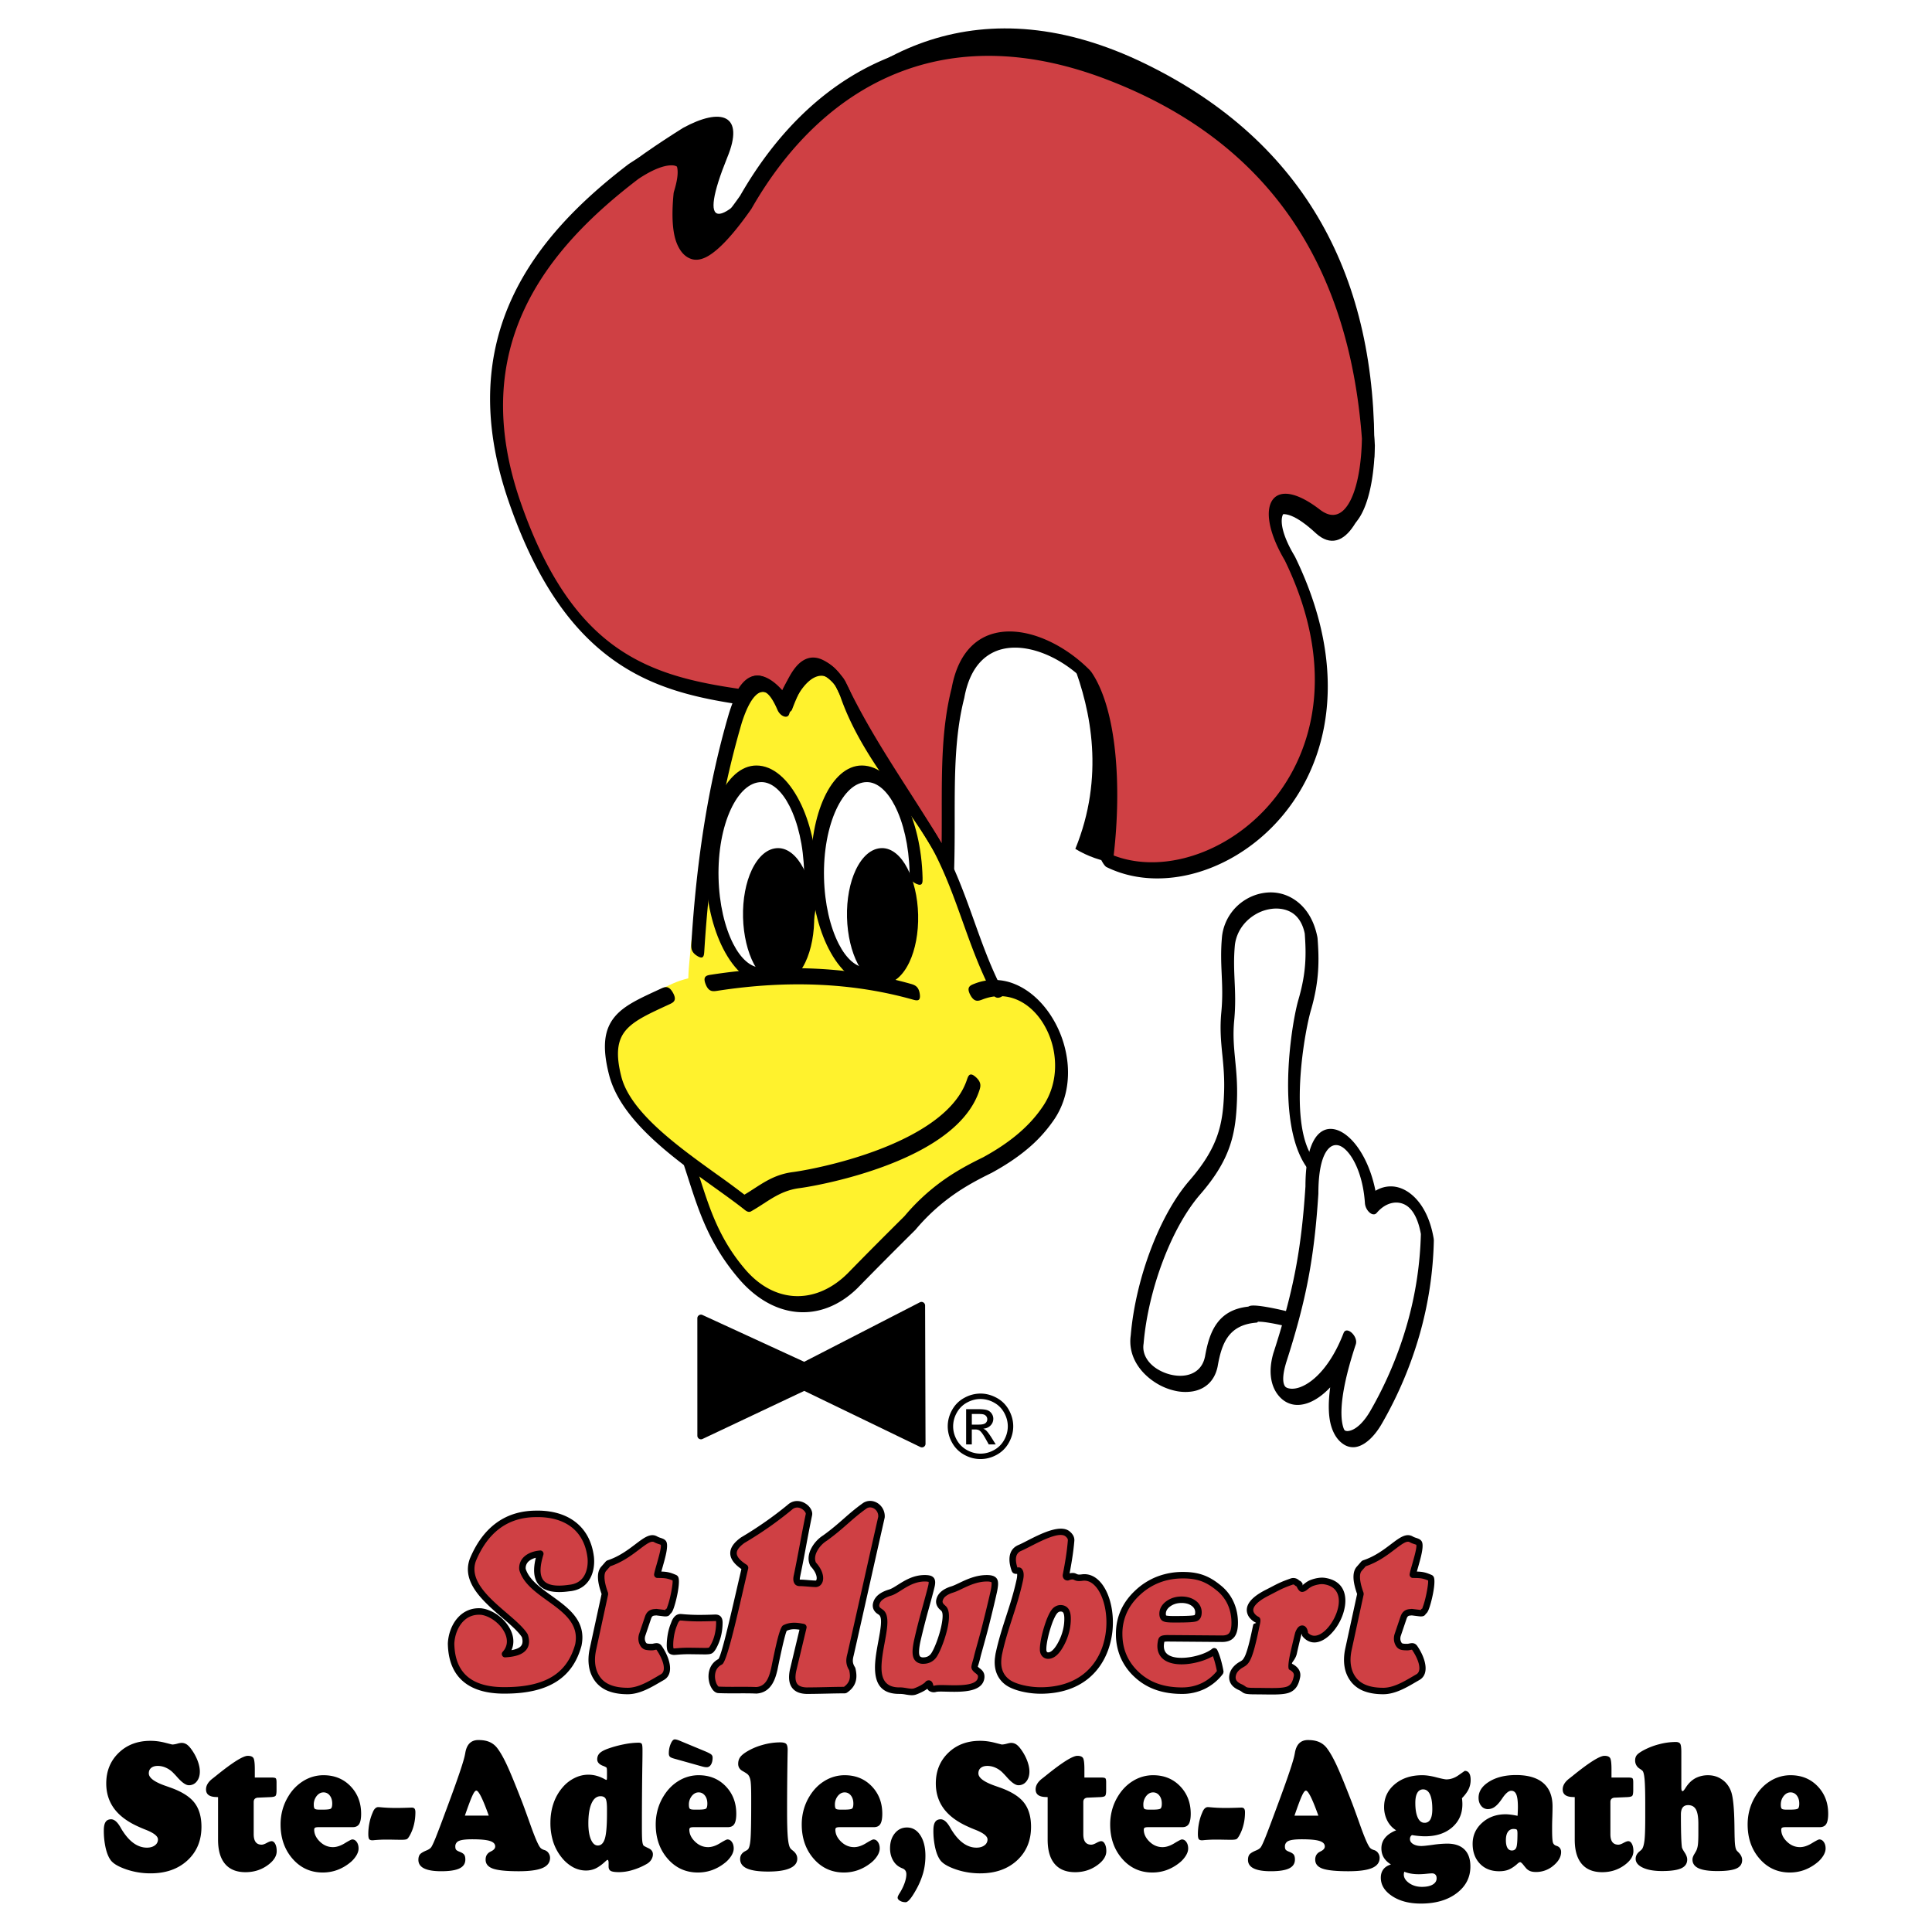 <svg xmlns="http://www.w3.org/2000/svg" width="2500" height="2500" viewBox="0 0 192.756 192.756"><path fill-rule="evenodd" clip-rule="evenodd" fill="#fff" d="M0 0h192.756v192.756H0V0z"/><path d="M60.357 159.013c-.445-1.217-.498-2.07-.131-2.489l.469-.535c2.516-.809 3.794-2.949 4.726-2.408.3.175.655.193.766.368.266.419-.511 2.552-.609 3.163.915 0 1.144.061 1.751.319.335.143-.343 3.173-.636 3.319-.135.067-.036.239-.458.188l-.746-.092c-.028-.003-.075.01-.134.013-.414.018-.588.205-.705.552l-.565 1.667c-.154.456-.032.807.126 1.024.16.22.446.229.857.229.19 0 .517-.183.699.085.732 1.074 1.144 2.44.322 2.913-1.034.595-2.234 1.385-3.461 1.385-1.354 0-2.326-.358-2.912-1.068-.587-.711-.849-1.752-.555-3.112l1.196-5.521zm75.379 0c-.445-1.217-.498-2.07-.131-2.489l.469-.535c2.516-.809 3.795-2.949 4.725-2.408.301.175.656.193.768.368.266.419-.512 2.552-.609 3.163.914 0 1.143.061 1.75.319.336.143-.344 3.173-.637 3.319-.135.067-.035.239-.459.188l-.744-.092c-.029-.003-.076.01-.135.013-.414.018-.588.205-.705.552l-.564 1.667c-.154.456-.031.807.127 1.024.158.22.445.229.855.229.191 0 .518-.183.699.085.732 1.074 1.145 2.44.322 2.913-1.033.595-2.232 1.385-3.461 1.385-1.354 0-2.326-.358-2.91-1.068-.588-.711-.85-1.752-.555-3.112l1.195-5.521zm-12.754 8.112c.086-.41.371-.758.854-1.039.109-.063.189-.115.236-.146.203-.136.385-.42.537-.843.154-.423.338-1.005.676-2.634.092-.443.205-.834.123-.873-.402-.189-1.768-1.26 1.006-2.674 1.145-.584 1.348-.736 2.443-1.119.277-.096.457.042.539.123s.188.057.277.254c.32.708.48.033 1.217-.244.338-.127.846-.245 1.227-.189 4.113.595.102 7.585-1.879 5.355-.039-.044-.041-.148-.07-.266-.053-.223-.137-.334-.246-.334-.135 0-.266.156-.385.469-.061.159-.791 3.311-.756 3.327.494.257.701.593.613 1.01-.105.512-.287 1.067-.918 1.285-.637.219-1.838.138-3.221.138-1.301 0-.928-.136-1.529-.402-.605-.266-.854-.668-.744-1.195v-.003zm-1.048-3.629l-5.4-.042c-.273-.002-.461.022-.549.065-.09.043-.115.127-.137.232-.594 2.876 4.021 2.059 5.301.992.254.489.498 1.422.605 2.063-.883 1.152-2.189 1.872-3.824 1.872-1.809 0-3.307-.487-4.492-1.58-1.184-1.094-1.779-2.458-1.779-4.085 0-1.612.627-2.993 1.873-4.138 1.246-1.147 2.752-1.722 4.508-1.722 1.611 0 2.549.441 3.609 1.318 1.061.876 1.539 2.126 1.539 3.426 0 .562-.1.972-.289 1.221-.192.25-.516.378-.965.378zm-4.493-1.941c1.02 0 1.633-.036 1.828-.105.197-.069.299-.264.299-.579 0-.372-.158-.677-.477-.91-.316-.236-.721-.354-1.213-.354-.51 0-.955.138-1.326.41-.369.271-.559.604-.559.989 0 .226.061.374.174.443.117.069.416.105.889.105h.385v.001zm-11.623-1.094a.767.767 0 0 0-.578.271c-.164.184-.346.527-.539 1.029a12.711 12.711 0 0 0-.471 1.596c-.111.511-.164.926-.158 1.238a.631.631 0 0 0 .145.427.458.458 0 0 0 .355.158c.455 0 .898-.413 1.324-1.236.424-.823.631-1.667.613-2.526-.006-.323-.064-.564-.176-.721-.112-.156-.286-.236-.515-.236zm-6.15 4.479c.58-2.662 1.494-4.607 2.07-7.27.01-.046.023-.104.033-.163s.021-.141.029-.232c.02-.25-.012-.431-.094-.534-.086-.105-.408.058-.48-.16-.129-.389-.555-1.698.529-2.148 1.01-.42 3.783-2.197 4.756-1.396.172.142.375.365.352.664-.094 1.16-.293 2.305-.512 3.45a.199.199 0 0 0 .033.157c.027.037.068.057.123.057.041 0 .09-.036.162-.054.752-.188.443.206 1.293.086 3.568-.508 4.953 11.134-4.016 11.264-1.34.02-2.799-.33-3.473-.858-.676-.528-.975-1.279-.896-2.249.012-.136.037-.32.074-.551.009-.027.017-.05.017-.063zm-11.724-4.037a1.756 1.756 0 0 0-.209-.157c-.278-.183-.384-.426-.317-.727.114-.51.578-.888 1.389-1.129.813-.242 1.866-1.428 3.458-1.428.342 0 .559.053.644.151.084.103.094.309.024.617-.067.301-.268 1.054-.599 2.253a63.83 63.83 0 0 0-.8 3.141c-.167.744-.204 1.275-.115 1.584.088.311.319.468.687.468.47 0 .833-.189 1.082-.56.553-.823 1.622-3.943.969-4.625-.036-.036-.091-.085-.16-.148-.23-.211-.32-.441-.263-.698.108-.483.542-.843 1.297-1.074.757-.231 1.955-1.108 3.435-1.108.4 0 .648.084.736.246.09.162.064.557-.074 1.178-.191.857-.453 1.938-.777 3.234s-.764 2.771-.863 3.211c-.082.371-.266.91-.25 1.004s.115.217.297.35c.172.128.283.249.326.369s.051.274.006.457c-.363 1.419-3.827.773-4.543.975-.221.062-.354-.016-.419-.041-.063-.029-.092-.091-.101-.173-.061-.538-.333-.175-.201-.245l-.054.028c-.29.271-.775.527-1.255.7-.415.149-1.014-.089-1.5-.08-4.356.075-.593-6.617-1.85-7.773zm-16.079 4.887c-1.425.711-.767 2.813-.16 2.81 1.223.053 2.532-.01 3.755.044 1.292-.081 1.607-1.353 1.792-2.102.292-1.445.787-3.878 1.05-4.103.638-.324 1.276-.213 1.856-.102l-1.037 4.335c-.306 1.525.385 1.98 1.356 2.007 1.276 0 2.552-.058 3.828-.058.879-.589.912-1.307.724-2.109-.335-.514-.31-.906-.167-1.445 1.037-4.575 2.044-9.122 3.082-13.697.069-.968-.922-1.604-1.646-1.152-1.554 1.104-2.273 1.998-3.981 3.229-.873.54-1.647 1.738-1.183 2.629.912.98.778 1.895.275 1.941-.398 0-1.172-.094-1.571-.094-.414.021-.405-.366-.319-.723.425-2.033.764-4.067 1.189-6.101.095-.557-1.044-1.502-1.907-.723a36.898 36.898 0 0 1-4.705 3.291c-1.13.816-1.396 1.699.239 2.729-.749 3.133-1.997 8.994-2.47 9.394zm-5.02-1.656c0-.345.037-.707.106-1.081.071-.373.173-.712.3-1.01.008-.028.024-.068.044-.115.147-.383.349-.576.598-.576.021 0 .076.005.161.01.542.052 1.097.08 1.664.08.428 0 .895-.01 1.395-.026.143-.005.232-.009.269-.009.143 0 .245.037.302.11.059.072.09.199.09.376 0 .446-.055.881-.161 1.302s-.265.808-.469 1.161c-.106.176-.202.284-.28.321-.077.038-.259.059-.54.059-.146 0-.406-.005-.772-.01a73.36 73.36 0 0 0-.891-.009c-.306 0-.61.012-.911.035l-.467.035c-.173 0-.291-.042-.348-.127-.06-.084-.09-.263-.09-.526zm-12.938-9.118c-.787 2.545-.064 3.844 2.864 3.428 1.88-.16 2.281-1.854 2.167-3.039-.348-2.999-2.541-4.453-5.573-4.362-2.992.052-5.005 1.74-6.191 4.597-1.137 3.16 3.958 5.596 5.186 7.557.413 1.323-.53 1.757-1.976 1.835 1.484-1.626-.561-4.005-2.36-4.243-1.974-.155-2.954 1.662-3.019 3.194.071 3.852 2.81 4.698 5.42 4.667 4.314-.013 6.469-1.597 7.275-4.518.805-3.884-4.727-4.683-5.572-7.558-.079-1.013.85-1.48 1.779-1.558z" fill-rule="evenodd" clip-rule="evenodd" fill="#cf4044"/><path d="M60.021 159.033c-.215-.604-.336-1.126-.359-1.555-.026-.499.079-.893.321-1.168l.469-.535a.815.815 0 0 1 .144-.095c1.162-.373 2.067-1.06 2.788-1.606.886-.672 1.531-1.161 2.198-.773.1.058.22.099.328.135.229.076.425.143.55.34.262.412-.077 1.604-.339 2.524-.051.18-.099.349-.138.493.26.009.46.027.646.063.276.053.502.139.826.277a.413.413 0 0 1 .211.203c.123.247.07.903-.058 1.587-.121.644-.307 1.337-.464 1.708-.076.179-.165.312-.265.382-.095.153-.201.305-.685.245l-.729-.089a.01.01 0 0 1 .004.001c-.033.004-.073.01-.102.011h-.002c-.129.006-.213.031-.267.077-.06.05-.104.137-.145.255l-.564 1.667a.904.904 0 0 0-.048.4c.017.137.07.248.129.331.026.036.073.057.137.07.108.021.268.023.458.023.018 0 .062-.01.108-.02h.001c.275-.059.6-.129.856.247.802 1.177 1.22 2.694.298 3.323l-.081.052-.34.196c-.99.58-2.104 1.232-3.283 1.232-.714 0-1.332-.097-1.854-.288a2.99 2.99 0 0 1-1.307-.899 3.251 3.251 0 0 1-.688-1.522c-.097-.544-.084-1.166.067-1.863l1.179-5.429zm5.431 2.135h-.002.002zm-4.791-2.267a.83.83 0 0 1 .013.18l-1.196 5.52c-.132.611-.145 1.149-.062 1.615.087.488.28.897.549 1.224.255.31.6.545 1.032.703.448.164.992.247 1.631.247 1.009 0 2.041-.604 2.957-1.142l.342-.201a1.33 1.33 0 0 1 .041-.023c.556-.379.157-1.51-.468-2.426-.012-.018-.107.004-.188.021h.001a1.08 1.08 0 0 1-.245.035 2.97 2.97 0 0 1-.587-.039.82.82 0 0 1-.531-.323 1.35 1.35 0 0 1-.249-.632 1.534 1.534 0 0 1 .078-.686l.564-1.667c.077-.229.179-.409.339-.544.166-.14.375-.216.66-.229h-.001a.552.552 0 0 0 .044-.003c.049-.007.09-.013.144-.006l.746.091c.087.011.053.065.064.048.044-.071.088-.143.211-.204.029-.015-.026-.017.001-.081.141-.331.31-.971.424-1.574.092-.493.152-.94.128-1.119a2.935 2.935 0 0 0-.594-.194c-.223-.043-.492-.057-.93-.057a.336.336 0 0 1-.319-.374c.035-.214.13-.551.241-.938.227-.799.521-1.834.414-2.002a2.436 2.436 0 0 0-.208-.074c-.139-.047-.293-.098-.446-.188-.294-.171-.794.209-1.482.73-.74.562-1.665 1.264-2.896 1.678l-.411.468c-.124.142-.177.382-.159.711.018.388.135.876.348 1.455zm74.739.133c-.215-.605-.336-1.127-.359-1.556-.025-.499.08-.893.322-1.168l.469-.535a.773.773 0 0 1 .143-.095c1.162-.373 2.068-1.06 2.789-1.606.887-.672 1.531-1.161 2.197-.773.1.058.219.099.328.135.229.076.424.143.549.34.262.412-.076 1.604-.338 2.524-.051.18-.1.349-.139.493.26.009.461.027.646.063.275.053.502.139.826.277a.413.413 0 0 1 .211.203c.123.246.07.903-.059 1.587-.121.644-.307 1.337-.465 1.708-.074.179-.164.312-.264.382-.096.153-.201.305-.686.245l-.732-.09c.006.001.01.001.008.002-.033.004-.072.01-.102.011-.131.006-.215.031-.268.077-.061.05-.105.137-.145.255l-.564 1.667a.891.891 0 0 0-.049.4c.018.137.07.248.129.331.027.036.074.057.139.07.107.021.268.023.457.023.018 0 .062-.01.109-.02h.002c.273-.059.6-.129.855.247.803 1.177 1.221 2.694.299 3.323-.033.022-.061.04-.082.052-.27.155-.314.183-.34.196-.988.58-2.104 1.232-3.283 1.232-.713 0-1.332-.097-1.854-.288a3 3 0 0 1-1.307-.899 3.252 3.252 0 0 1-.689-1.522c-.096-.544-.082-1.166.068-1.863l1.179-5.428zm5.43 2.134l-.002-.001.002.001zm-4.791-2.267c.01.023.018.155.014.18l-1.195 5.52c-.133.611-.146 1.149-.062 1.615.086.489.279.897.549 1.224.256.31.6.545 1.031.703.449.164.992.247 1.631.247 1.01 0 2.041-.604 2.957-1.142.207-.121.297-.175.344-.201l.039-.023c.557-.379.158-1.51-.467-2.426-.012-.018-.107.004-.189.021h.002a1.098 1.098 0 0 1-.246.035c-.221 0-.41-.003-.586-.039a.826.826 0 0 1-.533-.323 1.372 1.372 0 0 1-.248-.632 1.534 1.534 0 0 1 .078-.686l.564-1.667c.078-.229.18-.409.34-.544.166-.14.375-.216.66-.229h-.002a.478.478 0 0 0 .043-.003.499.499 0 0 1 .145-.006l.746.091c.086.011.053.065.064.048a.462.462 0 0 1 .211-.204c.029-.015-.027-.017 0-.081.143-.331.311-.971.424-1.574.094-.493.152-.94.129-1.119a2.935 2.935 0 0 0-.594-.194c-.223-.043-.492-.057-.93-.057a.333.333 0 0 1-.318-.374c.033-.214.129-.551.238-.938.229-.799.521-1.834.416-2.002-.004-.005-.1-.037-.209-.074-.139-.047-.293-.099-.447-.188-.293-.171-.793.209-1.482.73-.738.562-1.664 1.263-2.895 1.677l-.412.469c-.123.142-.176.381-.158.711.018.388.137.876.348 1.455zm-13.373 8.163v-.006c.055-.256.17-.492.346-.706a2.39 2.39 0 0 1 .662-.546l.121-.072.098-.062a.735.735 0 0 0 .193-.222c.08-.124.154-.278.221-.464.072-.2.154-.442.26-.838.107-.4.236-.949.402-1.751l.064-.291c.039-.172.41-.144.238-.224a1.824 1.824 0 0 1-.549-.423 1.27 1.27 0 0 1-.328-.766c-.016-.303.086-.644.393-1.005.281-.33.748-.688 1.479-1.062.229-.116.42-.216.586-.302.686-.357.996-.519 1.9-.834a.815.815 0 0 1 .871.197c.008.009 0-.004.008.001.111.056.23.116.336.351.031.069-.107.156-.049.129.031-.014.092-.062.164-.12.168-.134.381-.304.695-.423.205-.077.467-.151.727-.191v.002a2.29 2.29 0 0 1 .658-.018c1.732.251 2.219 1.477 2.025 2.81a5.03 5.03 0 0 1-.561 1.64 4.999 4.999 0 0 1-1.033 1.335c-.84.746-1.826.974-2.598.106-.086-.096-.104-.194-.125-.313a1.81 1.81 0 0 0-.031.082 58.654 58.654 0 0 0-.459 1.928c-.133.584-.598.923-.453.997v.001c.301.156.52.345.654.563.146.241.189.508.129.8-.059.283-.141.582-.301.853a1.503 1.503 0 0 1-.83.672c-.547.188-1.41.178-2.439.163-.283-.003-.582-.008-.885-.008-1.014 0-1.135-.088-1.369-.261-.064-.046-.141-.103-.291-.169-.363-.159-.625-.368-.783-.624-.17-.272-.219-.584-.146-.933l-.002.005.002-.001zm7.307-4.246zm-6.674 4.372l.002-.005-.002.002v.006c-.037.179-.018.332.062.459.088.143.254.268.494.374.213.094.322.174.412.24.121.089.184.134.988.134.311 0 .607.005.893.009.969.013 1.781.023 2.223-.128a.867.867 0 0 0 .484-.393c.113-.189.176-.425.225-.652a.443.443 0 0 0-.051-.331c-.07-.117-.203-.226-.396-.326v.001c-.174-.089-.074-.872.117-1.715.205-.894.447-1.915.484-2.014.072-.188.152-.336.238-.441v-.001c.129-.158.279-.237.449-.237.162 0 .299.072.406.217.066.092.119.214.154.366.012.046.02.089.025.129v.001c.004.02-.062-.042-.027-.004.467.526 1.113.347 1.684-.16.338-.3.648-.706.893-1.158.246-.453.424-.949.492-1.424.143-.988-.211-1.896-1.477-2.079a1.628 1.628 0 0 0-.469.015v.001a3.244 3.244 0 0 0-.6.156 1.959 1.959 0 0 0-.52.324c-.107.085-.195.156-.301.204-.328.148-.564.077-.805-.453-.012-.027-.025-.033-.039-.04a.634.634 0 0 1-.17-.116.222.222 0 0 0-.08-.055.183.183 0 0 0-.125.006c-.852.297-1.15.453-1.814.798l-.59.306c-.648.33-1.049.633-1.279.904-.186.217-.248.4-.24.552.008.145.08.273.17.376.115.134.252.223.334.261.299.141.221.493.117.95-.018.083-.039.173-.061.28a32.316 32.316 0 0 1-.412 1.787c-.107.408-.195.67-.275.892-.086.237-.18.435-.281.593a1.37 1.37 0 0 1-.498.483l-.137.082a1.778 1.778 0 0 0-.488.396.979.979 0 0 0-.209.428zm-1.365-3.37h-.002l-5.398-.043h-.002a2.42 2.42 0 0 0-.299.014h-.002a.693.693 0 0 0-.064.008l-.002.018c-.076.367-.055.655.041.876.123.287.389.475.732.584v.002c.385.122.863.148 1.365.105 1.043-.087 2.135-.468 2.639-.889.15-.126.404-.073.494.101.127.245.25.584.355.944v.001c.121.414.221.858.281 1.213a.557.557 0 0 1-.062.25 5.053 5.053 0 0 1-1.795 1.488 5.15 5.15 0 0 1-2.285.511c-.939 0-1.801-.127-2.584-.397a5.947 5.947 0 0 1-2.127-1.269 5.789 5.789 0 0 1-1.41-1.95 5.903 5.903 0 0 1-.473-2.372c0-.852.166-1.644.496-2.376.33-.73.824-1.397 1.48-2a6.673 6.673 0 0 1 2.166-1.354 7.105 7.105 0 0 1 2.561-.452c.846 0 1.52.118 2.127.353.607.235 1.135.581 1.689 1.04a4.442 4.442 0 0 1 1.229 1.614c.291.644.428 1.347.428 2.061 0 .306-.027.572-.082.801-.059.248-.15.454-.275.615l-.002.001a1.186 1.186 0 0 1-.525.386h.002c-.2.076-.433.116-.696.116zm0-.648c.184 0 .338-.023.461-.071a.57.57 0 0 0 .248-.178l-.002.001a.998.998 0 0 0 .16-.373c.041-.179.062-.396.062-.651 0-.629-.117-1.241-.367-1.798a3.801 3.801 0 0 0-1.053-1.379c-.506-.418-.979-.73-1.51-.937-.527-.204-1.129-.307-1.895-.307-.84 0-1.617.137-2.332.409a6.051 6.051 0 0 0-1.957 1.226c-.592.543-1.033 1.14-1.328 1.79a5.053 5.053 0 0 0-.439 2.11c0 .771.139 1.476.418 2.113.277.64.697 1.218 1.256 1.733s1.191.889 1.898 1.132c.715.247 1.506.363 2.375.363.746 0 1.416-.159 2.002-.446a4.38 4.38 0 0 0 1.479-1.189 11.296 11.296 0 0 0-.238-1v.001a6.49 6.49 0 0 0-.162-.488c-.658.393-1.684.716-2.654.798-.572.049-1.139.014-1.613-.139v.001c-.516-.165-.924-.467-1.131-.946-.146-.337-.186-.753-.08-1.26a.917.917 0 0 1 .07-.221v-.001a.506.506 0 0 1 .242-.239c.076-.036.182-.062.312-.078a3 3 0 0 1 .381-.018h-.002l5.399.042zm-4.493-1.942c.496 0 .898-.009 1.203-.026.277-.016.451-.036.518-.06h.002c.018-.006.031-.02.043-.041a.55.55 0 0 0 .037-.233.759.759 0 0 0-.082-.358.864.864 0 0 0-.26-.291l-.002-.002a1.393 1.393 0 0 0-.439-.215 2.061 2.061 0 0 0-.582-.074c-.223 0-.43.029-.619.088a1.75 1.75 0 0 0-.516.259 1.154 1.154 0 0 0-.328.351.775.775 0 0 0-.098.379c0 .072.008.126.02.161.004.006-.002.005-.002.006a.764.764 0 0 0 .182.034c.135.016.314.023.539.023h.384v-.001zm0 .648h-.385c-.248 0-.453-.01-.615-.028a1.154 1.154 0 0 1-.438-.122l-.003-.002a.65.65 0 0 1-.264-.323 1.102 1.102 0 0 1-.066-.396c0-.248.062-.48.184-.695.115-.205.285-.392.51-.555a2.36 2.36 0 0 1 .707-.355c.254-.078.523-.118.809-.118.273 0 .527.034.762.103.24.07.455.176.645.315l-.002-.001a1.397 1.397 0 0 1 .609 1.171c0 .208-.039.386-.111.529a.703.703 0 0 1-.404.354c-.129.046-.361.079-.697.098-.307.016-.721.025-1.241.025zm-11.623-1.094a.412.412 0 0 0-.172.037.528.528 0 0 0-.166.129l.002-.001-.002.001a1.739 1.739 0 0 0-.213.329 5.953 5.953 0 0 0-.266.599l.002-.006c-.098.269-.186.534-.262.794-.074.254-.141.508-.195.76a6.911 6.911 0 0 0-.119.664 3.447 3.447 0 0 0-.033.501.515.515 0 0 0 .021.143c.012.03.025.056.041.075a.143.143 0 0 0 .115.049c.143 0 .295-.074.453-.224.193-.181.389-.46.584-.837a5.25 5.25 0 0 0 .445-1.18c.096-.391.141-.789.133-1.194a1.744 1.744 0 0 0-.039-.352.552.552 0 0 0-.078-.186.201.201 0 0 0-.086-.072.394.394 0 0 0-.165-.029zm0-.647c.16 0 .305.03.436.091a.846.846 0 0 1 .342.281c.08.112.141.249.18.409.035.146.055.311.059.495a5.26 5.26 0 0 1-.152 1.356 5.907 5.907 0 0 1-.498 1.323c-.23.444-.469.782-.717 1.015-.285.265-.584.396-.895.396a.783.783 0 0 1-.598-.267.848.848 0 0 1-.17-.296 1.121 1.121 0 0 1-.057-.34 4.04 4.04 0 0 1 .039-.591 8.9 8.9 0 0 1 .127-.721c.057-.258.127-.526.209-.806.08-.271.172-.549.275-.831l.002-.007c.104-.267.201-.487.293-.664a2.32 2.32 0 0 1 .307-.465v-.001a1.16 1.16 0 0 1 .371-.278c.141-.066.291-.099.447-.099zm-6.466 4.735c.291-1.336.668-2.497 1.043-3.655.371-1.145.742-2.289 1.029-3.614l.014-.071c.008-.034.012-.063.016-.078.006-.034.012-.068.014-.092v-.001c.002-.013.006-.046.01-.11a1.026 1.026 0 0 0 0-.223c-.217.004-.447-.012-.559-.346-.068-.211-.221-.674-.205-1.161.016-.544.227-1.099.918-1.387.201-.083.496-.234.838-.41 1.334-.683 3.32-1.7 4.248-.937.109.089.229.206.318.352a.94.94 0 0 1 .152.586 24.607 24.607 0 0 1-.215 1.756c-.078.51-.166 1.002-.258 1.488.398-.082.547-.01.711.07.08.039.17.083.492.037 1.139-.162 2.068.684 2.607 2.005.303.74.482 1.634.506 2.576a8.19 8.19 0 0 1-.438 2.871c-.822 2.367-2.85 4.401-6.643 4.456a8.384 8.384 0 0 1-2.08-.238c-.652-.161-1.223-.399-1.596-.69a2.582 2.582 0 0 1-.832-1.095c-.17-.423-.232-.901-.189-1.434.004-.051.016-.138.031-.258.014-.096.029-.202.049-.319l.008-.035a.108.108 0 0 1 .006-.019c-.002.002-.002.009-.002.015a.424.424 0 0 0 .007-.039zm-.004.024zm0 0zm0-.001zm0 0v-.003.003zm.642.09v.002a.956.956 0 0 1-.021.085l-.002.004v.001c-.016.104-.031.197-.041.278-.01.064-.018.139-.023.223-.035.437.012.818.143 1.146.127.321.338.597.629.823.297.233.783.432 1.352.572a7.764 7.764 0 0 0 1.918.218c3.457-.05 5.297-1.884 6.039-4.019a7.614 7.614 0 0 0 .402-2.646c-.021-.865-.186-1.681-.459-2.349-.426-1.046-1.115-1.723-1.918-1.608-.518.073-.701-.016-.865-.096-.07-.033-.131-.062-.396.004-.006.001-.021.009-.035.015-.062.026-.115.05-.203.05a.497.497 0 0 1-.207-.045.446.446 0 0 1-.178-.146h.002a.527.527 0 0 1-.092-.408c.113-.581.217-1.155.303-1.709.084-.548.156-1.113.203-1.706a.32.32 0 0 0-.053-.195.778.778 0 0 0-.18-.194c-.6-.493-2.361.409-3.545 1.016-.348.178-.648.332-.883.43-.391.163-.51.488-.52.809-.012.377.115.764.174.941.033.101-.029-.102-.027-.102.164-.005.316-.009.451.16a.768.768 0 0 1 .154.358c.021.119.025.254.014.402-.002.028-.01.081-.018.146v-.001l-.018.117-.018.095-.018.082c-.291 1.343-.668 2.509-1.045 3.674-.366 1.133-.734 2.265-1.019 3.573zm-.025.103v.002-.002zm6.781-7.464h.002-.002zm-19.021 3.517v.002c-.022-.021-.045-.039-.064-.055a2.597 2.597 0 0 0-.104-.07 1.057 1.057 0 0 1-.405-.461.956.956 0 0 1-.048-.606c.074-.328.255-.611.544-.847.266-.215.622-.391 1.067-.522.237-.07.525-.252.85-.458.702-.442 1.561-.983 2.7-.983.194 0 .358.016.49.047a.72.72 0 0 1 .398.218l.004.004c.089.107.137.25.145.426.005.127-.013.282-.054.467-.037.164-.104.432-.204.802-.095.358-.229.849-.4 1.468a74.48 74.48 0 0 0-.797 3.123c-.078.348-.125.65-.144.907-.017.231-.008.404.024.519l.001.001a.3.3 0 0 0 .11.172.469.469 0 0 0 .266.062c.183 0 .342-.035.475-.104a.913.913 0 0 0 .339-.312c.304-.453.776-1.655.999-2.72.146-.698.191-1.307.004-1.501a2.256 2.256 0 0 0-.095-.089c-.005-.005-.025-.022-.05-.047v.002a1.208 1.208 0 0 1-.323-.458.939.939 0 0 1-.036-.549c.07-.314.243-.586.515-.812.25-.206.584-.375 1.003-.503.203-.062.461-.186.752-.324.734-.352 1.667-.798 2.777-.798.232 0 .43.026.586.079v-.002c.203.068.35.181.434.336.076.137.105.335.09.593a5.822 5.822 0 0 1-.133.812c-.107.478-.219.963-.338 1.457a236.68 236.68 0 0 1-.439 1.785c-.176.699-.393 1.477-.566 2.105-.141.506-.254.913-.295 1.097-.041.183-.094.365-.141.532-.057.195-.111.331-.107.349v-.001c.002.009.004-.006.016.009a.97.97 0 0 0 .154.137c.107.079.195.155.262.23a.872.872 0 0 1 .178.29v-.002a.93.93 0 0 1 .055.32c.002.101-.012.21-.041.326-.324 1.27-2.335 1.219-3.734 1.185-.482-.012-.882-.021-1.035.021a.82.82 0 0 1-.612-.047c-.011-.005.054.021-.015-.007l-.013-.005a.465.465 0 0 1-.221-.205l.001.001a.302.302 0 0 1-.023-.048 3.775 3.775 0 0 1-.357.226 5.264 5.264 0 0 1-.769.348c-.33.119-.693.059-1.058-.002a3.322 3.322 0 0 0-.545-.06c-1.926.033-2.473-1.075-2.499-2.529-.015-.847.164-1.812.33-2.714.226-1.221.427-2.313.096-2.617zm6.102-.513l-.001-.001.001.001zm-1.03 8.123l-.002-.001.002.001c0 .001 0 .001 0 0zm-4.634-8.087v.002c.593.545.361 1.803.102 3.205-.16.867-.331 1.795-.317 2.589.019 1.087.422 1.916 1.841 1.892.213-.004.437.033.66.07.281.047.561.093.736.029.235-.084.469-.188.673-.303.17-.095.323-.198.441-.302a.351.351 0 0 1 .064-.081l.001-.001-.001.001.001-.001a.42.42 0 0 1 .244-.113h-.001c.198-.022.441.067.511.528.032.007.071.01.119-.004.25-.071.691-.06 1.225-.047 1.187.029 2.894.072 3.091-.696a.614.614 0 0 0 .021-.161.333.333 0 0 0-.018-.108v-.001a.27.27 0 0 0-.051-.073 1.16 1.16 0 0 0-.164-.144 1.609 1.609 0 0 1-.262-.238.68.68 0 0 1-.161-.317v-.001c-.021-.126.046-.361.122-.633a7.86 7.86 0 0 0 .133-.493c.049-.213.162-.622.303-1.13.17-.609.379-1.363.561-2.09.156-.623.303-1.216.438-1.778.141-.583.254-1.067.34-1.447.064-.287.102-.524.113-.713.01-.135.006-.216-.008-.24-.004-.007-.027-.019-.07-.032v-.001a1.279 1.279 0 0 0-.383-.045c-.963 0-1.823.412-2.499.735-.314.15-.592.283-.843.359-.335.104-.595.23-.778.382a.82.82 0 0 0-.297.452.306.306 0 0 0 .011.183.57.57 0 0 0 .156.208v.001l.045.041.001.001c.049.045.089.082.127.121.36.375.348 1.193.163 2.08-.238 1.137-.757 2.443-1.096 2.947a1.57 1.57 0 0 1-.579.526c-.23.117-.487.177-.773.177a1.1 1.1 0 0 1-.63-.174.925.925 0 0 1-.368-.529l.001.002c-.057-.195-.074-.443-.052-.743.02-.271.073-.605.162-1.001.106-.473.223-.961.351-1.464.128-.501.279-1.066.453-1.692.16-.58.293-1.066.397-1.46.102-.381.168-.641.198-.776.027-.123.04-.224.036-.303-.001-.025.006-.032.006-.037-.006-.001-.02.001-.052-.006a1.536 1.536 0 0 0-.344-.03c-.956 0-1.727.486-2.356.884-.366.23-.69.436-1.009.53-.365.108-.646.244-.844.404a.878.878 0 0 0-.323.485.338.338 0 0 0 .01.209c.027.061.083.12.17.178.035.022.082.057.135.096.056.04.094.072.117.091zm4.497-2.843c-.001 0-.001-.001 0 0zm.001.002l.001.001-.001-.001zm-20.653 8.257c-.36.18-.552.472-.629.786a1.707 1.707 0 0 0-.008.739c.045.23.129.431.228.563.049.066.088.106.104.106h.015c.611.027 1.238.024 1.864.022.631-.002 1.264-.005 1.869.021.512-.036.833-.309 1.044-.647.237-.379.354-.854.441-1.207l-.004.014c.146-.72.342-1.687.539-2.52.207-.875.426-1.6.619-1.766l.064-.043c.372-.188.74-.25 1.096-.248.338.001.66.06.966.118a.345.345 0 0 1 .254.393l-.518 2.167-.517 2.16c-.13.651-.063 1.058.131 1.291.187.225.519.313.914.325a93.353 93.353 0 0 0 1.901-.029c.605-.014 1.21-.028 1.821-.029.315-.229.48-.475.55-.733.075-.278.046-.592-.029-.928a1.756 1.756 0 0 1-.283-.813c-.021-.269.027-.534.108-.838l-.002.012c.543-2.399 1.038-4.608 1.534-6.817.524-2.336 1.047-4.673 1.54-6.845a.88.88 0 0 0-.413-.824.78.78 0 0 0-.348-.115.649.649 0 0 0-.389.095c-.752.535-1.308 1.023-1.88 1.525-.597.523-1.212 1.063-2.085 1.693l-.019.013a2.746 2.746 0 0 0-1.021 1.153c-.157.349-.203.712-.06 1.018.464.512.677 1.02.715 1.422v.002c.016.168.002.323-.037.458a.84.84 0 0 1-.226.379.702.702 0 0 1-.417.186l-.03.003c-.225 0-.518-.024-.811-.048-.285-.022-.569-.046-.745-.047-.396.02-.593-.17-.673-.457-.057-.202-.029-.441.024-.664l-.001.01c.212-1.012.402-2.028.594-3.044.191-1.018.382-2.035.596-3.057l-.002.011c.013-.075-.049-.19-.154-.307v.002a1.11 1.11 0 0 0-.256-.208v.001a.953.953 0 0 0-.316-.117.752.752 0 0 0-.646.201l-.012.009a36.416 36.416 0 0 1-2.292 1.742 37.785 37.785 0 0 1-2.446 1.573c-.472.345-.763.683-.766 1.013-.002.338.295.723 1.005 1.17.093.059.168.241.143.348-.175.732-.351 1.496-.537 2.301-.722 3.133-1.586 6.88-2.041 7.263l-.066.043zm-.334-.556c.306-.368 1.124-3.918 1.811-6.895.178-.772.348-1.508.485-2.087-.784-.539-1.117-1.068-1.113-1.591.004-.569.404-1.077 1.052-1.545l.024-.017a37.57 37.57 0 0 0 2.411-1.553 35.644 35.644 0 0 0 2.253-1.709l-.012.009c.377-.341.8-.425 1.189-.358.191.033.371.102.53.193v.002c.161.092.302.207.414.331v.002c.232.257.357.571.31.847l-.002.012a149.97 149.97 0 0 0-.593 3.044 148.264 148.264 0 0 1-.596 3.057l-.001.009c-.032.135-.053.268-.032.343.002.01.002-.018.021-.019h.015c.225 0 .518.023.811.047.283.023.566.046.742.047a.044.044 0 0 0 .025-.014.184.184 0 0 0 .046-.085.612.612 0 0 0 .015-.221v.001c-.027-.287-.199-.669-.58-1.079a1.287 1.287 0 0 1-.051-.071c-.265-.508-.211-1.083.028-1.615a3.43 3.43 0 0 1 1.261-1.43c.843-.607 1.445-1.137 2.03-1.649.589-.517 1.162-1.02 1.944-1.575l.017-.012c.248-.154.517-.214.779-.195.225.017.447.092.644.214a1.553 1.553 0 0 1 .717 1.431l-.009.048a3354.53 3354.53 0 0 0-1.547 6.877c-.522 2.332-1.045 4.664-1.534 6.82l-.002.011c-.062.235-.1.436-.085.626.014.178.075.355.209.562.005.008.042.093.044.103.104.447.146.877.035 1.291-.114.427-.382.816-.895 1.159a.774.774 0 0 1-.179.056c-.632 0-1.271.015-1.908.029-.638.014-1.276.028-1.92.028h-.008c-.574-.016-1.074-.167-1.398-.558-.317-.381-.442-.965-.267-1.836l.002-.011.518-2.167.439-1.836a3.399 3.399 0 0 0-.514-.047 1.738 1.738 0 0 0-.753.154c-.076.122-.227.695-.395 1.403a82.977 82.977 0 0 0-.533 2.498l-.004.015c-.098.396-.23.931-.52 1.395-.313.502-.793.905-1.565.954h-.034c-.61-.027-1.236-.024-1.863-.022-.639.002-1.28.005-1.892-.022h.015c-.235.002-.453-.138-.625-.37a2.08 2.08 0 0 1-.344-.823 2.368 2.368 0 0 1 .016-1.018c.117-.471.398-.909.922-1.188zm-5.153-1.39c0-.175.01-.361.029-.556v.001c.019-.192.047-.388.083-.584v-.003c.037-.193.082-.38.135-.559.051-.172.11-.337.176-.494.006-.02.014-.04.023-.063v-.003l.026-.061v-.001.001-.001l.001-.004v-.002-.001-.001-.001-.001-.002.003l.001-.003c.089-.229.201-.408.333-.536a.791.791 0 0 1 .561-.235c.033 0 .054.002.086.004l.092.006.013.002a17.772 17.772 0 0 0 1.634.078 38.962 38.962 0 0 0 1.385-.026l.157-.006c.053-.002.091-.004.123-.004a.87.87 0 0 1 .293.048h.001c.108.04.196.103.262.187l-.004-.004a.681.681 0 0 1 .131.279c.021.087.032.188.032.301a5.713 5.713 0 0 1-.171 1.38 4.967 4.967 0 0 1-.502 1.245l-.002.004a1.877 1.877 0 0 1-.182.257.756.756 0 0 1-.234.19.976.976 0 0 1-.303.074 3.663 3.663 0 0 1-.377.017l-.439-.004a27.538 27.538 0 0 0-.544-.008 50.738 50.738 0 0 0-.681-.007c-.29 0-.585.013-.887.035-.13.011-.229.019-.335.026h0c-.083.006-.136.01-.156.01a.948.948 0 0 1-.328-.053.57.57 0 0 1-.288-.218.804.804 0 0 1-.116-.325 2.252 2.252 0 0 1-.028-.382zm.419-2.18zm.228 2.18a1.802 1.802 0 0 0 .026.323.47.47 0 0 0 .086.007c.011 0 .025-.004.109-.01h.001c.048-.004.173-.014.333-.025.301-.024.613-.036.935-.036.184 0 .414.004.688.007a164.229 164.229 0 0 0 .976.013c.131 0 .234-.005.309-.013a.554.554 0 0 0 .091-.014l.027-.03c.035-.041.074-.096.116-.166l-.003.004a4.102 4.102 0 0 0 .435-1.079 5.131 5.131 0 0 0 .151-1.222.695.695 0 0 0-.014-.152l-.001-.008a.39.39 0 0 0-.053-.003l-.097.004-.162.006a45.518 45.518 0 0 1-1.405.026 16.956 16.956 0 0 1-1.694-.083l.013.002-.098-.005-.045-.004c-.039 0-.077.018-.114.054a.896.896 0 0 0-.182.313l-.005.012-.023.057v-.003l-.007.021-.014.038a4.467 4.467 0 0 0-.159.447 5.35 5.35 0 0 0-.12.498v-.002a6.582 6.582 0 0 0-.076.528v.001a5.044 5.044 0 0 0-.024.494zm4.286-2.397zm-17.239-6.627c-.362 1.169-.391 2.033-.012 2.533.374.493 1.188.669 2.523.479l.018-.004c.702-.06 1.16-.358 1.446-.759.396-.556.486-1.312.427-1.925v.006c-.159-1.371-.724-2.393-1.584-3.067-.916-.717-2.178-1.053-3.658-1.009h-.005c-1.391.024-2.557.418-3.514 1.128-1.011.751-1.799 1.86-2.385 3.269l.007-.015c-.7 1.944 1.325 3.683 3.063 5.174.872.748 1.676 1.438 2.092 2.103.003.004.033.071.034.076.254.812.074 1.365-.401 1.735-.424.33-1.083.477-1.867.52-.276.015-.442-.337-.255-.542.246-.269.376-.559.415-.852.045-.345-.033-.703-.196-1.046a3.225 3.225 0 0 0-.745-.98c-.481-.439-1.076-.753-1.637-.827l.017.004c-.777-.062-1.376.224-1.805.677-.546.578-.831 1.427-.865 2.2.036 1.796.68 2.884 1.615 3.515.956.646 2.229.837 3.478.822h.004c2.093-.006 3.652-.388 4.777-1.115 1.104-.715 1.801-1.776 2.184-3.155.42-2.057-1.182-3.209-2.751-4.338-1.226-.882-2.434-1.751-2.817-3.053a1.551 1.551 0 0 1-.014-.066 1.525 1.525 0 0 1 .533-1.323c.4-.351.976-.535 1.544-.583.22-.019.4.204.334.418zm-.756.308c-.27.069-.516.182-.698.342a.904.904 0 0 0-.312.762c.336 1.07 1.441 1.865 2.562 2.672 1.741 1.252 3.517 2.53 3.005 5.002l-.005.021c-.424 1.537-1.207 2.726-2.457 3.534-1.231.797-2.906 1.215-5.125 1.222h-.003.003-.003c-1.36.016-2.76-.202-3.843-.934-1.104-.745-1.863-2.004-1.901-4.053v-.018c.039-.912.381-1.924 1.042-2.623.557-.59 1.33-.961 2.326-.882l.016.004c.695.092 1.416.466 1.989.989.373.34.687.746.894 1.18.214.448.314.931.251 1.408a2.14 2.14 0 0 1-.169.592c.356-.062.645-.161.84-.312.247-.191.335-.506.194-.991-.375-.577-1.127-1.224-1.942-1.921-1.895-1.627-4.103-3.521-3.253-5.882l.006-.016c.63-1.515 1.488-2.716 2.598-3.54 1.066-.792 2.356-1.229 3.888-1.256h-.004c1.628-.049 3.033.334 4.073 1.147.998.781 1.649 1.949 1.83 3.502v.007c.071.737-.044 1.66-.543 2.359-.39.547-1.002.954-1.918 1.032l.018-.004c-1.593.227-2.605-.038-3.128-.728-.456-.595-.51-1.48-.231-2.615z"/><path d="M15.026 186.904a7.43 7.43 0 0 1-2.429-.396c-.767-.264-1.279-.562-1.538-.898-.219-.29-.391-.698-.514-1.227a7.731 7.731 0 0 1-.187-1.773c0-.375.058-.651.176-.83.116-.18.301-.269.556-.269.316 0 .628.271.935.812.103.181.185.318.249.408.35.534.726.936 1.125 1.206.4.268.819.403 1.257.403.328 0 .593-.076.797-.229a.708.708 0 0 0 .307-.589c0-.316-.387-.632-1.162-.944a13.581 13.581 0 0 1-.825-.349c-1.062-.479-1.857-1.073-2.383-1.784-.525-.714-.79-1.552-.79-2.512 0-1.231.414-2.248 1.239-3.049.825-.8 1.883-1.202 3.173-1.202.478 0 .956.062 1.437.184.479.122.724.184.733.184.127 0 .293-.026.497-.081a1.93 1.93 0 0 1 .431-.081c.186 0 .355.05.509.148.153.101.312.266.479.5a4.9 4.9 0 0 1 .618 1.132c.147.393.222.753.222 1.082 0 .403-.103.73-.307.983a.97.97 0 0 1-.789.38c-.297 0-.681-.267-1.154-.801a7.634 7.634 0 0 0-.357-.384 2.363 2.363 0 0 0-.739-.545 1.958 1.958 0 0 0-.847-.197c-.283 0-.502.066-.661.197-.159.131-.237.312-.237.545 0 .449.57.87 1.709 1.261.165.057.286.101.365.129 1.16.403 1.979.907 2.457 1.512.481.606.721 1.415.721 2.432 0 1.374-.466 2.493-1.399 3.353-.935.86-2.158 1.289-3.674 1.289zm6.728-7.607c-.049 0-.118-.002-.204-.009-.664-.018-.995-.271-.995-.76 0-.38.209-.735.629-1.064.112-.085.202-.157.269-.214l.045-.032c1.67-1.358 2.744-2.038 3.223-2.038.282 0 .469.072.561.215.093.142.14.521.14 1.141v.809h1.659c.243 0 .389.028.438.086.048.057.072.189.072.4v.769c0 .288-.029.476-.091.559-.06.08-.234.128-.522.14l-1.169.05h-.052c-.297.018-.445.164-.445.437v3.211c0 .351.066.612.198.787.131.173.331.26.599.26.127 0 .295-.059.508-.175.212-.115.371-.175.478-.175.147 0 .269.092.366.277.098.186.146.426.146.72 0 .511-.314.988-.943 1.431-.628.443-1.352.666-2.169.666-.896 0-1.577-.275-2.042-.827-.465-.552-.697-1.353-.697-2.403v-4.261h-.002zm13.437 2.999h-3.383c-.185 0-.309.018-.369.054-.062.037-.092.104-.092.192 0 .432.189.831.566 1.197.378.367.812.55 1.304.55.365 0 .758-.128 1.177-.384.418-.255.669-.384.751-.384.18 0 .331.088.449.258.119.17.18.386.18.646 0 .233-.083.481-.249.746a2.797 2.797 0 0 1-.694.737 4.446 4.446 0 0 1-1.245.683 4.212 4.212 0 0 1-1.384.229c-1.212 0-2.219-.459-3.014-1.372-.797-.914-1.195-2.058-1.195-3.425 0-.5.065-.99.196-1.471.133-.479.327-.927.586-1.342a4.46 4.46 0 0 1 1.522-1.542 3.795 3.795 0 0 1 1.977-.554c1.091 0 1.99.364 2.697 1.095.705.731 1.059 1.647 1.059 2.749 0 .476-.065.817-.194 1.025-.128.208-.344.313-.645.313zm-3.142-1.747h.154c.448 0 .718-.035.808-.103s.135-.235.135-.502c0-.329-.082-.598-.245-.805a.761.761 0 0 0-.625-.312c-.264 0-.49.119-.683.361a1.36 1.36 0 0 0-.288.873c0 .198.03.329.09.393.062.062.213.094.458.094h.196v.001zm4.697 2.428c0-.341.033-.686.099-1.034a4.944 4.944 0 0 1 .333-1.094c.14-.369.331-.555.568-.555.021 0 .071.003.154.009.516.051 1.045.077 1.586.077.346 0 .696-.007 1.049-.018l.537-.018c.137 0 .232.037.288.106.056.072.084.192.084.362 0 .414-.045.813-.135 1.197s-.221.732-.391 1.052c-.121.227-.224.366-.307.419-.084.05-.266.076-.548.076-.142 0-.387-.002-.738-.009-.35-.007-.634-.009-.847-.009-.352 0-.722.018-1.111.051a2.02 2.02 0 0 1-.204.017c-.167 0-.277-.041-.333-.122-.057-.083-.084-.253-.084-.507zm9.635-1.831h2.383c-.293-.824-.544-1.446-.753-1.867-.209-.419-.373-.631-.488-.631-.108 0-.242.173-.398.518-.16.342-.407 1.003-.744 1.98zm-4.638 4.415c0-.215.043-.388.131-.517.088-.126.295-.262.621-.403.288-.109.475-.242.563-.401.103-.175.241-.479.417-.912a103.1 103.1 0 0 0 .905-2.386l.219-.589c1.096-2.937 1.694-4.716 1.797-5.334.006-.023.014-.061.023-.111.14-.87.576-1.304 1.307-1.304.425 0 .782.059 1.074.179.292.12.544.304.754.554.296.364.621.918.974 1.662.354.744.893 2.055 1.618 3.929.194.518.443 1.202.746 2.055.468 1.324.807 2.111 1.016 2.36.082.099.212.175.387.231a.737.737 0 0 1 .47.37.814.814 0 0 1 .114.412c0 .461-.252.799-.755 1.015-.505.216-1.294.323-2.372.323-1.222 0-2.078-.088-2.568-.26-.488-.174-.734-.472-.734-.89 0-.171.031-.316.092-.435a.839.839 0 0 1 .295-.316c.039-.021.097-.055.176-.094.262-.131.393-.29.393-.478 0-.255-.178-.438-.537-.55-.357-.111-.943-.165-1.756-.165-.638 0-1.079.054-1.322.161a.578.578 0 0 0-.365.571c0 .131.024.231.077.304.05.069.174.142.369.216.228.091.378.189.449.299.071.106.106.264.106.469 0 .403-.194.698-.585.886-.39.188-.995.281-1.818.281-.761 0-1.33-.094-1.71-.281-.38-.187-.571-.472-.571-.851zm13.173-3.702c0-.72.11-1.387.329-2.002a4.791 4.791 0 0 1 .971-1.627 3.694 3.694 0 0 1 1.164-.864 3.05 3.05 0 0 1 1.322-.304c.556 0 1.1.15 1.637.452a.55.55 0 0 0 .161.067c.018 0 .033-.018.043-.055.009-.037.015-.142.015-.312v-.366c0-.21-.006-.345-.019-.404-.011-.061-.03-.098-.054-.115a2.039 2.039 0 0 0-.352-.161c-.365-.148-.548-.36-.548-.64 0-.244.081-.447.241-.608.161-.161.438-.314.833-.456a11.079 11.079 0 0 1 1.59-.434 7.777 7.777 0 0 1 1.45-.162c.172 0 .28.039.329.116.049.076.073.274.073.6v.279c0 .087-.001.338-.007.759a391.847 391.847 0 0 0-.051 6.287v.512c0 .631.013 1.059.039 1.283.028.225.073.371.137.438.043.039.208.126.492.26.286.133.429.333.429.602 0 .186-.055.366-.161.536-.107.17-.252.311-.438.417a6.371 6.371 0 0 1-1.396.604 4.744 4.744 0 0 1-1.359.223c-.419 0-.701-.039-.847-.12-.146-.079-.219-.227-.219-.442v-.382a.583.583 0 0 0-.03-.201c-.019-.055-.043-.081-.073-.081-.034 0-.112.057-.234.17a3.425 3.425 0 0 1-.182.162c-.312.266-.602.456-.87.567a2.28 2.28 0 0 1-.87.165c-.449 0-.879-.111-1.291-.331a3.809 3.809 0 0 1-1.135-.973 4.825 4.825 0 0 1-.842-1.56 6.147 6.147 0 0 1-.277-1.899zm3.784.051c0 .683.086 1.221.26 1.62.172.397.4.596.682.596.333 0 .567-.231.708-.693.138-.465.208-1.29.208-2.477v-.478c0-.534-.046-.879-.142-1.036-.095-.154-.262-.233-.501-.233-.385 0-.685.238-.896.712-.213.475-.319 1.138-.319 1.989zm13.92.386h-3.384c-.186 0-.309.018-.369.054-.062.037-.092.104-.092.192 0 .432.189.831.567 1.197.378.367.812.55 1.304.55.365 0 .758-.128 1.177-.384.419-.255.669-.384.751-.384.18 0 .331.088.449.258.12.17.179.386.179.646 0 .233-.082.481-.249.746a2.797 2.797 0 0 1-.694.737 4.437 4.437 0 0 1-1.246.683 4.22 4.22 0 0 1-1.384.229c-1.212 0-2.218-.459-3.014-1.372-.796-.914-1.194-2.058-1.194-3.425 0-.5.065-.99.196-1.471.133-.479.327-.927.585-1.342.4-.658.907-1.173 1.523-1.542a3.795 3.795 0 0 1 1.977-.554c1.09 0 1.99.364 2.697 1.095.706.731 1.059 1.647 1.059 2.749 0 .476-.065.817-.195 1.025-.128.208-.343.313-.643.313zm-3.143-1.747h.153c.449 0 .718-.035.808-.103s.134-.235.134-.502c0-.329-.082-.598-.245-.805s-.37-.312-.625-.312c-.264 0-.49.119-.683.361a1.354 1.354 0 0 0-.288.873c0 .198.029.329.089.393.062.062.213.094.458.094h.199v.001zm.533-4.32l-2.763-.774c-.209-.057-.348-.122-.415-.191-.069-.072-.104-.182-.104-.33 0-.345.064-.665.191-.957.125-.293.26-.438.401-.438.108 0 .256.037.446.111l.073.032 2.506 1.041c.335.142.544.253.628.332.083.08.124.178.124.298 0 .29-.054.521-.161.698-.107.177-.249.264-.425.264-.073 0-.149-.006-.234-.021a2.621 2.621 0 0 1-.267-.065zm3.834 9.245c0-.347.168-.608.505-.785.122-.062.206-.115.254-.161.133-.113.223-.438.271-.975.048-.537.073-1.713.073-3.525v-.715c0-.841-.022-1.393-.069-1.658-.046-.264-.127-.461-.245-.592-.067-.078-.249-.2-.544-.366-.294-.163-.441-.403-.441-.716 0-.237.054-.444.164-.617.108-.172.303-.351.58-.531a6.09 6.09 0 0 1 1.629-.725 6.469 6.469 0 0 1 1.812-.272c.297 0 .498.05.599.147.103.102.153.306.153.62a311.174 311.174 0 0 0-.057 6.192c0 1.176.026 2.04.08 2.592.055.55.141.896.264 1.038.038.053.116.122.234.214.292.227.438.495.438.8 0 .422-.247.74-.741.96-.496.219-1.219.327-2.175.327-.944 0-1.644-.103-2.1-.308-.455-.202-.684-.519-.684-.944zm13.344-3.178h-3.384c-.186 0-.309.018-.368.054-.062.037-.092.104-.092.192 0 .432.188.831.566 1.197.378.367.812.55 1.304.55.364 0 .757-.128 1.176-.384.419-.255.669-.384.751-.384.18 0 .332.088.449.258.12.17.18.386.18.646 0 .233-.083.481-.249.746a2.797 2.797 0 0 1-.694.737 4.437 4.437 0 0 1-1.246.683 4.22 4.22 0 0 1-1.384.229c-1.212 0-2.218-.459-3.014-1.372-.796-.914-1.194-2.058-1.194-3.425 0-.5.065-.99.196-1.471.133-.479.327-.927.585-1.342.4-.658.907-1.173 1.523-1.542a3.795 3.795 0 0 1 1.977-.554c1.09 0 1.99.364 2.697 1.095.706.731 1.059 1.647 1.059 2.749 0 .476-.065.817-.195 1.025-.127.208-.342.313-.643.313zm-3.143-1.747h.153c.449 0 .719-.035.808-.103.09-.067.134-.235.134-.502 0-.329-.082-.598-.245-.805s-.37-.312-.625-.312c-.264 0-.49.119-.683.361a1.354 1.354 0 0 0-.288.873c0 .198.03.329.09.393.062.062.213.094.458.094h.198v.001zm4.755 3.858c0-.608.158-1.105.475-1.494.316-.391.72-.585 1.212-.585.551 0 .995.258 1.333.775.338.517.509 1.201.509 2.054 0 .596-.075 1.167-.227 1.713a7.687 7.687 0 0 1-.716 1.694c-.234.417-.434.722-.603.921-.168.198-.31.299-.428.299-.215 0-.4-.046-.56-.14-.157-.094-.238-.199-.238-.312 0-.091.059-.23.176-.416.054-.081.091-.145.116-.188.182-.308.322-.615.425-.921.103-.308.153-.58.153-.817 0-.279-.122-.469-.365-.572a1.657 1.657 0 0 1-.176-.076c-.337-.152-.603-.403-.797-.75s-.289-.742-.289-1.185zm8.995 2.497c-.853 0-1.663-.133-2.43-.396s-1.28-.562-1.538-.898c-.219-.29-.391-.698-.515-1.227a7.731 7.731 0 0 1-.187-1.773c0-.375.058-.651.176-.83.116-.18.301-.269.556-.269.316 0 .628.271.935.812.103.181.186.318.249.408.35.534.726.936 1.124 1.206.4.268.819.403 1.256.403.328 0 .594-.076.797-.229a.705.705 0 0 0 .307-.589c0-.316-.387-.632-1.16-.944a13.121 13.121 0 0 1-.826-.349c-1.062-.479-1.857-1.073-2.383-1.784-.525-.714-.789-1.552-.789-2.512 0-1.231.413-2.248 1.238-3.049.825-.8 1.883-1.202 3.174-1.202.477 0 .957.062 1.438.184.479.122.723.184.732.184.127 0 .293-.026.498-.081.203-.055.348-.081.43-.081.186 0 .355.05.51.148.152.101.311.266.479.5.262.361.467.739.617 1.132.146.393.223.753.223 1.082 0 .403-.104.73-.307.983a.973.973 0 0 1-.791.38c-.297 0-.68-.267-1.152-.801a8.717 8.717 0 0 0-.357-.384 2.39 2.39 0 0 0-.74-.545 1.954 1.954 0 0 0-.846-.197c-.283 0-.502.066-.66.197-.16.131-.238.312-.238.545 0 .449.57.87 1.709 1.261l.365.129c1.16.403 1.979.907 2.457 1.512.48.606.721 1.415.721 2.432 0 1.374-.465 2.493-1.398 3.353-.936.86-2.158 1.289-3.674 1.289zm6.726-7.607a2.56 2.56 0 0 1-.203-.009c-.664-.018-.994-.271-.994-.76 0-.38.209-.735.627-1.064.113-.085.203-.157.27-.214l.045-.032c1.67-1.358 2.744-2.038 3.223-2.038.283 0 .471.072.561.215.094.142.141.521.141 1.141v.809h1.66c.242 0 .389.028.438.086.049.057.072.189.072.4v.769c0 .288-.029.476-.092.559-.059.08-.232.128-.521.14l-1.168.05h-.053c-.299.018-.445.164-.445.437v3.211c0 .351.064.612.197.787.131.173.332.26.6.26.127 0 .295-.059.508-.175.211-.115.371-.175.477-.175.148 0 .27.092.367.277s.146.426.146.72c0 .511-.314.988-.943 1.431-.629.443-1.352.666-2.17.666-.895 0-1.576-.275-2.043-.827-.465-.552-.697-1.353-.697-2.403v-4.261h-.003zm13.438 2.999h-3.383c-.186 0-.309.018-.369.054-.062.037-.092.104-.092.192 0 .432.189.831.566 1.197.379.367.812.55 1.305.55.365 0 .758-.128 1.176-.384.42-.255.67-.384.752-.384.18 0 .332.088.449.258.119.17.18.386.18.646 0 .233-.082.481-.25.746a2.792 2.792 0 0 1-.693.737 4.451 4.451 0 0 1-1.246.683c-.439.152-.9.229-1.383.229-1.213 0-2.219-.459-3.014-1.372-.797-.914-1.195-2.058-1.195-3.425 0-.5.066-.99.197-1.471a5.12 5.12 0 0 1 .584-1.342c.4-.658.908-1.173 1.523-1.542a3.795 3.795 0 0 1 1.977-.554c1.092 0 1.99.364 2.697 1.095.705.731 1.059 1.647 1.059 2.749 0 .476-.066.817-.195 1.025-.129.208-.344.313-.645.313zm-3.143-1.747h.154c.449 0 .717-.035.809-.103.088-.067.135-.235.135-.502 0-.329-.084-.598-.246-.805s-.371-.312-.625-.312c-.264 0-.49.119-.682.361a1.354 1.354 0 0 0-.289.873c0 .198.029.329.09.393.062.062.213.094.459.094h.195v.001zm4.698 2.428c0-.341.033-.686.098-1.034a4.925 4.925 0 0 1 .334-1.094c.141-.369.332-.555.568-.555.021 0 .072.003.154.009.516.051 1.045.077 1.586.077.346 0 .695-.007 1.049-.018l.537-.018c.137 0 .232.037.287.106.057.072.086.192.086.362 0 .414-.045.813-.137 1.197-.09.384-.221.732-.391 1.052-.121.227-.225.366-.307.419-.084.05-.266.076-.547.076-.143 0-.387-.002-.74-.009-.35-.007-.633-.009-.846-.009-.352 0-.723.018-1.111.051a1.99 1.99 0 0 1-.205.017c-.166 0-.275-.041-.332-.122-.056-.083-.083-.253-.083-.507zm9.636-1.831h2.383c-.295-.824-.545-1.446-.754-1.867-.211-.419-.373-.631-.488-.631-.109 0-.242.173-.398.518-.161.342-.407 1.003-.743 1.98zm-4.638 4.415c0-.215.043-.388.131-.517.088-.126.295-.262.621-.403.287-.109.475-.242.562-.401.104-.175.24-.479.416-.912.174-.432.479-1.228.906-2.386l.219-.589c1.096-2.937 1.695-4.716 1.797-5.334.006-.023.014-.061.023-.111.141-.87.576-1.304 1.307-1.304.426 0 .781.059 1.074.179.291.12.543.304.754.554.295.364.621.918.975 1.662s.891 2.055 1.617 3.929c.195.518.443 1.202.746 2.055.467 1.324.807 2.111 1.016 2.36.082.099.211.175.387.231a.743.743 0 0 1 .471.37.823.823 0 0 1 .113.412c0 .461-.252.799-.756 1.015s-1.293.323-2.371.323c-1.221 0-2.078-.088-2.568-.26-.488-.174-.732-.472-.732-.89a.92.92 0 0 1 .092-.435.823.823 0 0 1 .295-.316c.039-.021.098-.055.176-.094.262-.131.393-.29.393-.478 0-.255-.178-.438-.537-.55-.355-.111-.941-.165-1.756-.165-.639 0-1.078.054-1.322.161a.58.58 0 0 0-.365.571c0 .131.025.231.076.304.051.069.174.142.369.216.229.091.379.189.449.299.07.106.105.264.105.469 0 .403-.193.698-.584.886-.389.188-.996.281-1.818.281-.762 0-1.33-.094-1.709-.281-.383-.187-.572-.472-.572-.851zM140.102 186.743a3.92 3.92 0 0 0-.031.14.783.783 0 0 0-.012.142c0 .316.178.603.533.852.355.25.781.375 1.273.375.457 0 .816-.077 1.076-.229.26-.154.391-.364.391-.631 0-.154-.039-.272-.119-.356-.08-.088-.195-.13-.34-.13-.088 0-.277.014-.566.042a7.998 7.998 0 0 1-.742.044c-.281 0-.543-.02-.781-.06a3.478 3.478 0 0 1-.682-.189zm1.105-6.868c0 .626.08 1.112.24 1.463.16.35.385.523.674.523a.629.629 0 0 0 .586-.336c.129-.225.195-.566.195-1.027 0-.643-.078-1.132-.232-1.466-.158-.335-.385-.504-.682-.504a.637.637 0 0 0-.58.345c-.135.231-.201.565-.201 1.002zm-1.914 2.736a2.442 2.442 0 0 1-.889-.977 2.947 2.947 0 0 1-.311-1.358c0-.915.357-1.669 1.07-2.267.715-.596 1.625-.895 2.736-.895.395 0 .859.069 1.395.209.537.138.871.207 1.008.207.42 0 .832-.141 1.23-.425.402-.283.607-.425.613-.425.188 0 .334.078.434.233.1.156.148.379.148.669 0 .33-.066.637-.203.925-.137.286-.359.585-.664.899.014.096.025.196.031.301.008.104.012.207.012.303 0 .949-.342 1.719-1.027 2.311-.684.591-1.584.886-2.699.886-.195 0-.4-.011-.617-.031a8.942 8.942 0 0 1-.684-.089.426.426 0 0 0-.154.159.527.527 0 0 0-.049.242c0 .198.105.362.316.493.211.13.488.195.83.195.189 0 .568-.039 1.137-.119a10.632 10.632 0 0 1 1.428-.118c.754 0 1.33.194 1.725.585.395.388.592.955.592 1.699 0 1.084-.457 1.972-1.367 2.66-.91.692-2.1 1.037-3.572 1.037-1.16 0-2.115-.249-2.867-.746-.754-.498-1.131-1.108-1.131-1.837 0-.329.084-.604.25-.827.164-.22.418-.386.76-.492-.322-.199-.561-.433-.717-.696s-.234-.569-.234-.914c0-.403.125-.757.375-1.058.245-.299.613-.545 1.095-.739zm12.105.318c0-.198-.023-.323-.064-.376-.041-.05-.148-.076-.324-.076a.651.651 0 0 0-.568.291c-.133.191-.199.469-.199.826 0 .334.051.589.152.766a.49.49 0 0 0 .447.264c.213 0 .359-.096.438-.29.079-.193.118-.662.118-1.405zm.006-1.765c.006-.033.01-.081.014-.145.016-.336.023-.578.023-.724 0-.581-.051-.997-.154-1.25-.102-.253-.271-.38-.504-.38-.26 0-.553.244-.885.732-.059.086-.102.149-.131.188-.229.322-.447.556-.656.698a1.149 1.149 0 0 1-.666.213.826.826 0 0 1-.662-.32c-.176-.212-.266-.484-.266-.813 0-.635.354-1.174 1.062-1.61.707-.438 1.602-.656 2.678-.656 1.193 0 2.098.267 2.715.797.615.531.924 1.309.924 2.331 0 .269-.006.628-.021 1.08-.016.451-.021.766-.021.942v.264c0 .716.027 1.154.082 1.319.051.164.174.275.363.332.146.046.258.12.338.227a.638.638 0 0 1 .115.386c0 .479-.254.93-.764 1.355a2.652 2.652 0 0 1-1.75.639c-.229 0-.42-.03-.57-.09a1.086 1.086 0 0 1-.4-.276c-.062-.074-.148-.173-.248-.3-.162-.209-.279-.313-.352-.313-.068 0-.162.055-.277.161a2.05 2.05 0 0 1-.117.104c-.287.237-.559.405-.811.499-.254.094-.553.14-.893.14-.799 0-1.438-.251-1.92-.755-.482-.502-.725-1.163-.725-1.98 0-.833.316-1.533.947-2.099.629-.564 1.41-.849 2.342-.849.154 0 .33.014.529.039.196.024.417.063.661.114zm5.705-1.867a2.56 2.56 0 0 1-.203-.009c-.664-.018-.996-.271-.996-.76 0-.38.211-.735.629-1.064.113-.085.203-.157.27-.214l.045-.032c1.67-1.358 2.744-2.038 3.223-2.038.283 0 .471.072.561.215.094.142.141.521.141 1.141v.809h1.66c.242 0 .389.028.438.086.049.057.072.189.072.4v.769c0 .288-.029.476-.092.559-.059.08-.234.128-.521.14l-1.17.05h-.051c-.299.018-.445.164-.445.437v3.211c0 .351.064.612.197.787.131.173.332.26.6.26.127 0 .295-.059.508-.175.211-.115.371-.175.477-.175.148 0 .27.092.367.277s.146.426.146.72c0 .511-.314.988-.943 1.431-.629.443-1.352.666-2.17.666-.896 0-1.576-.275-2.043-.827-.465-.552-.697-1.353-.697-2.403v-4.261h-.003zm10.637-4.381v3.401c0 .152.012.255.031.306.018.052.057.076.109.076.049 0 .133-.092.254-.28.098-.154.182-.272.25-.357.254-.318.549-.556.889-.713a2.694 2.694 0 0 1 1.135-.233c.527 0 .996.146 1.41.438.416.292.713.696.893 1.206.193.539.305 1.664.328 3.375.006.453.01.805.016 1.049 0 .051.002.124.008.221.01.63.072 1.031.189 1.201.033.046.094.111.182.196.25.244.373.502.373.774 0 .393-.191.674-.57.844-.381.171-1.014.256-1.9.256-.852 0-1.479-.094-1.881-.281s-.604-.478-.604-.868c0-.159.062-.341.184-.541.121-.203.195-.332.219-.389a2.13 2.13 0 0 0 .141-.566c.027-.229.043-.592.043-1.087v-.979c0-.665-.08-1.143-.24-1.433-.162-.29-.422-.434-.783-.434-.24 0-.416.078-.537.232-.119.157-.18.389-.18.696 0 .909.01 1.63.027 2.159.016.532.041.907.076 1.13.02.096.111.271.277.523s.248.482.248.688c0 .403-.199.696-.598.877-.4.181-1.039.272-1.916.272-.793 0-1.432-.111-1.91-.336-.48-.225-.719-.52-.719-.884 0-.29.135-.541.408-.757.113-.092.189-.165.234-.222.113-.171.193-.47.242-.895.049-.426.072-1.19.072-2.293v-1.415c0-1.084-.023-1.868-.066-2.352-.045-.482-.117-.768-.219-.859a2.036 2.036 0 0 0-.264-.196.942.942 0 0 1-.459-.836c0-.209.057-.384.168-.523s.34-.304.686-.49a6.96 6.96 0 0 1 1.568-.601 6.535 6.535 0 0 1 1.633-.218c.213 0 .359.057.438.17.078.114.115.395.115.845v.103zm13.813 7.38h-3.385c-.186 0-.309.018-.367.054-.062.037-.092.104-.092.192 0 .432.188.831.566 1.197.377.367.812.55 1.303.55.365 0 .758-.128 1.178-.384.418-.255.67-.384.752-.384.18 0 .33.088.447.258.121.17.18.386.18.646 0 .233-.082.481-.248.746a2.792 2.792 0 0 1-.693.737 4.451 4.451 0 0 1-1.246.683 4.218 4.218 0 0 1-1.385.229c-1.211 0-2.219-.459-3.012-1.372-.797-.914-1.195-2.058-1.195-3.425 0-.5.064-.99.195-1.471.133-.479.328-.927.586-1.342.4-.658.906-1.173 1.521-1.542a3.802 3.802 0 0 1 1.979-.554c1.09 0 1.99.364 2.697 1.095.705.731 1.059 1.647 1.059 2.749 0 .476-.066.817-.195 1.025-.13.208-.345.313-.645.313zm-3.143-1.747h.152c.449 0 .719-.035.809-.103s.135-.235.135-.502c0-.329-.082-.598-.244-.805a.764.764 0 0 0-.625-.312c-.266 0-.49.119-.684.361s-.287.532-.287.873c0 .198.029.329.09.393.061.062.213.094.457.094h.197v.001z" fill-rule="evenodd" clip-rule="evenodd"/><path d="M90.142 79.842c3.341 3.78 6.241 9.938 8.882 18.691 5.848.184 9.238 8.856 4.844 14.019l-10.092 6.501-9.688 9.549c-3.302 2.896-6.419 1.715-9.486-.609-3.327-3.686-5.116-7.793-5.853-12.189l-5.854-5.283c-3.238-5.987-1.942-8.878 1.413-10.361.472-.271.916-1.075 1.387-1.346 1.121-.542 1.732-.897 2.977-1.208.031-1.349.241-2.691.281-3.604.336-2.1 1.075-4.339 1.412-6.439.849 3.897 2.109 7.749 4.844 10.222 4.239-.095 8.478-.039 12.716.343.969-.664 1.523-1.536 2.019-2.438.998-1.303 1.188-3.911 1.009-7.11-.33-.721-.482-1.381.605-1.625-.475-2.373-.945-4.743-1.416-7.113z" fill-rule="evenodd" clip-rule="evenodd" fill="#fff22d"/><path d="M86.393 97.688l-8.292-.32c1.949-2.033 2.197-5.564 3.296-8.347.603 3.825 2.126 6.839 4.996 8.667zM71.158 81.963c1.144-2.466 2.465-4.309 4.177-4.777 2.829.522 4.852 3.132 5.695 8.791 1.079-5.356 2.724-8.286 4.937-8.791l3.607 1.146-5.505-9.173c-1.678-3.597-3.641-3.342-5.886.765-1.453-1.751-2.817-2.342-3.987-.382-.497-.5-3.676 11.97-3.038 12.421z" fill-rule="evenodd" clip-rule="evenodd" fill="#fff22d"/><path d="M92.455 82.236c.745-6.181-.194-10.351 1.609-15.436 2.078-7.497 11.379-5.902 13.006-.563 1.783 4.644 3.148 11.274.217 18.456 9.855 6.008 29.494-5.752 20.967-28.263-2.389-4.962-.914-6.908 3.045-3.216 2.9 2.61 5.203-2.105 5.811-7.643.307-17.777-6.785-31.386-22.861-39.218-16.076-7.833-28.807-1.717-36.837 9.775-5.95 7.197-7.769 6.794-4.868-.378 1.817-4.36-.615-5.055-4.4-2.987-9.903 6.227-20.455 14.65-16.404 31.04C55.79 60.192 63.971 63.2 72.663 65.276c1.149-1.676 2.597-1.792 4.218 1.036 1.403-2.884 3.08-5.335 5.56-1.601 2.476 6.785 6.881 10.678 10.014 17.525z" fill-rule="evenodd" clip-rule="evenodd"/><path d="M94.556 86.222c.182-6.223-.314-11.855 1.021-17.083 1.39-7.654 8.716-5.976 12.901-1.738 2.303 3.353 2.865 11.06 1.887 18.36 10.357 5.092 28.852-8.398 18.322-30.044-2.828-4.726-1.369-7.513 2.906-4.195 3.127 2.336 4.824-1.851 4.93-7.42-1.305-17.732-9.598-30.644-26.318-36.988-16.719-6.345-28.843.898-35.8 13.069-4.876 6.969-7.227 6.31-6.558-.484 1.415-4.507-1.069-4.979-4.652-2.577-9.298 7.097-17.369 16.991-11.852 32.946 5.518 15.956 13.937 18.21 22.781 19.491.992-1.773 2.424-2.02 4.295.649 1.136-2.999 2.584-5.591 5.392-2.098 3.081 6.535 7.005 11.577 10.745 18.112z" fill-rule="evenodd" clip-rule="evenodd" fill="#cf4044"/><path d="M93.947 84.13c.013-1.061.012-2.125.012-3.173-.001-4.356-.002-8.423.99-12.316.348-1.895 1.044-3.25 1.963-4.158.686-.679 1.499-1.105 2.383-1.317s1.838-.211 2.812-.034c2.312.42 4.754 1.838 6.627 3.734.002.003.152.182.154.186 1.252 1.822 2.033 4.678 2.373 7.999.322 3.141.266 6.75-.15 10.3 2.09.804 4.488.876 6.881.303 2.879-.69 5.736-2.312 8.055-4.719 2.311-2.399 4.08-5.577 4.793-9.385.828-4.423.219-9.715-2.656-15.641-1.164-1.97-1.666-3.675-1.59-4.86.037-.572.207-1.025.502-1.335.291-.305.693-.464 1.201-.453.854.019 2.014.517 3.432 1.617l-.016-.012c.33.246.635.397.916.464.496.118.939-.017 1.33-.352.428-.369.787-.972 1.076-1.749.516-1.386.801-3.313.844-5.464-.654-8.792-3.053-16.34-7.377-22.417-4.176-5.87-10.189-10.424-18.207-13.466-7.711-2.926-14.432-2.917-20.102-.847-6.455 2.356-11.554 7.378-15.212 13.777l-.018.031c-1.771 2.53-3.225 4.079-4.338 4.714-.596.34-1.132.435-1.604.295-.658-.196-1.162-.734-1.507-1.604-.419-1.055-.528-2.73-.307-4.972a5.31 5.31 0 0 1 .023-.123c.345-1.099.442-1.888.341-2.399-.017-.086-.033-.132-.048-.141-.175-.112-.455-.143-.821-.1-.802.095-1.851.562-3.038 1.359l.016-.01c-4.611 3.52-8.914 7.725-11.371 13.008-2.423 5.21-3.051 11.479-.385 19.189 2.649 7.661 5.96 12.008 9.652 14.581 3.689 2.571 7.833 3.45 12.092 4.076.261-.421.551-.754.87-.978.294-.206.619-.321.977-.333l.001-.001c.372-.011.77.094 1.193.331l.004.002c.442.248.903.635 1.381 1.179.527-1.279 1.135-2.407 1.92-2.945 1.073-.736 2.401-.464 4.139 1.7.005.006.179.284.182.291 1.848 3.92 4.025 7.322 6.281 10.848 1.1 1.717 2.217 3.462 3.331 5.32zm1.253 2.457c-.015.493-.775.477-1.116-.118-1.43-2.499-2.9-4.796-4.338-7.044-2.278-3.56-4.477-6.996-6.382-11.006-1.017-1.213-1.786-1.366-2.401-.944-.779.534-1.391 1.867-1.934 3.301-.149.393-.636.322-1.009-.21-.505-.721-.949-1.168-1.336-1.384l.004.001a1.153 1.153 0 0 0-.598-.163l.002-.001a1.11 1.11 0 0 0-.603.221c-.284.199-.546.523-.783.947-.13.232-.098.212-.369.173-4.5-.652-8.899-1.557-12.939-4.373-4.108-2.863-7.766-7.621-10.634-15.916-2.852-8.245-2.202-14.901.355-20.4 2.523-5.427 6.905-9.717 11.592-13.295l.016-.009c1.268-.851 2.418-1.354 3.33-1.462.604-.071 1.14.029 1.584.312.605.386 1.013.999 1.183 1.852.155.78.061 1.815-.342 3.118-.183 1.902-.129 3.225.152 3.931.038.096.079.15.123.164.229.068.551-.014.966-.25 1.035-.59 2.417-2.072 4.124-4.513l-.018.031c3.738-6.539 8.954-11.672 15.562-14.084 5.843-2.133 12.772-2.143 20.727.876 8.385 3.182 14.721 8.011 19.176 14.274 4.633 6.512 7.191 14.512 7.873 23.766l.004.074c-.043 2.3-.354 4.382-.922 5.905-.338.908-.768 1.622-1.291 2.072-.561.484-1.229.672-1.998.488-.465-.111-.959-.354-1.482-.746l-.016-.012c-1.125-.874-2.01-1.269-2.629-1.283-.303-.007-.535.079-.691.244-.152.16-.24.402-.26.713-.053.814.348 2.074 1.266 3.607 0 .001.062.114.064.115 3.125 6.427 3.791 12.158 2.895 16.944-.75 4.004-2.6 7.334-5.014 9.841-2.406 2.499-5.375 4.183-8.371 4.901-2.893.693-5.824.491-8.33-.741-.236-.117-.697-.934-.664-1.186.496-3.707.59-7.513.256-10.776-.295-2.87-.908-5.266-1.852-6.704-1.588-1.572-3.656-2.75-5.643-3.11-.855-.155-1.693-.157-2.465.028a4.371 4.371 0 0 0-2.08 1.15c-.811.8-1.425 2.007-1.733 3.702l-.009.042c-.953 3.731-.953 7.719-.952 11.992 0 1.585 0 3.205-.05 4.945z"/><path d="M98.887 98.895c-1.189-2.328-2.014-4.631-2.844-6.951-.787-2.199-1.581-4.414-2.675-6.6-.85-1.696-2.15-3.513-3.531-5.442-2.232-3.119-4.663-6.515-6.022-10.491l.018.054c-.331-.851-.696-1.426-1.072-1.737a1.244 1.244 0 0 0-.906-.305c-.395.029-.805.23-1.214.601-.691.626-1.357 1.717-1.92 3.258-.164.45-.872.197-1.155-.462-.334-.776-.673-1.33-.996-1.604-.155-.132-.321-.199-.493-.19-.236.013-.486.147-.744.42l-.002.001c-.459.485-.914 1.372-1.343 2.729l.005-.011a88.593 88.593 0 0 0-2.521 11.353c-.592 3.772-.966 7.564-1.204 11.369-.028.442-.056.885-.699.492-.644-.394-.616-.836-.589-1.279.239-3.815.619-7.644 1.222-11.492.604-3.85 1.426-7.687 2.55-11.508l.005-.011c.469-1.488.988-2.481 1.528-3.051l-.002.001c.384-.405.788-.608 1.2-.629.478-.025.958.178 1.431.581.347.295.677.691.987 1.177.523-1.165 1.113-2.031 1.729-2.589.52-.47 1.065-.729 1.614-.768.619-.044 1.241.178 1.84.673.719.595 1.363 1.552 1.878 2.877l.018.054c1.22 3.568 3.528 6.793 5.647 9.754 1.447 2.021 2.81 3.926 3.763 5.829 1.171 2.339 1.992 4.632 2.807 6.908.803 2.243 1.6 4.469 2.697 6.618.203.396.404.79-.1.976-.503.185-.706-.211-.907-.605z"/><path d="M75.466 76.375c1.656 0 3.18 1.361 4.303 3.555 1.018 1.99 1.685 4.701 1.754 7.652.069 2.891-.445 5.519-1.33 7.426-.912 1.967-2.233 3.187-3.744 3.187-1.656 0-3.181-1.361-4.303-3.556-1.018-1.99-1.684-4.7-1.754-7.652-.069-2.891.445-5.519 1.33-7.426.912-1.966 2.234-3.186 3.744-3.186zm.504 1.655c-1.198 0-2.281 1.045-3.063 2.732-.81 1.746-1.28 4.159-1.217 6.821.062 2.602.62 4.933 1.47 6.596.746 1.458 1.734 2.362 2.786 2.362 1.198 0 2.282-1.046 3.063-2.732.81-1.746 1.28-4.16 1.217-6.822-.062-2.601-.62-4.933-1.47-6.595-.746-1.458-1.734-2.362-2.786-2.362z"/><path d="M86.97 98.195c-1.656 0-3.181-1.361-4.304-3.558-1.018-1.99-1.684-4.698-1.753-7.649-.069-2.896.444-5.525 1.327-7.429.912-1.966 2.234-3.185 3.747-3.185 1.656 0 3.181 1.362 4.304 3.558 1.018 1.99 1.684 4.698 1.754 7.648.011.448.021.895-.628.599s-.66-.744-.67-1.191c-.062-2.603-.62-4.936-1.471-6.599-.745-1.456-1.733-2.359-2.785-2.359-1.195 0-2.278 1.046-3.06 2.733-.811 1.748-1.282 4.161-1.219 6.818.062 2.603.62 4.936 1.471 6.599.745 1.457 1.733 2.359 2.785 2.359.448 0 .895 0 1.147.828.251.828-.197.828-.645.828z"/><path d="M77.523 85.041c1.738 0 3.228 2.854 3.314 6.354.087 3.499-1.259 6.353-2.998 6.353-1.738 0-3.228-2.854-3.314-6.353-.087-3.5 1.26-6.354 2.998-6.354z" fill-rule="evenodd" clip-rule="evenodd"/><path d="M77.634 84.617c.981 0 1.873.768 2.519 2.006.623 1.193 1.031 2.836 1.076 4.641.046 1.824-.29 3.494-.867 4.717-.637 1.351-1.566 2.188-2.634 2.188-.982 0-1.874-.768-2.519-2.006-.623-1.193-1.031-2.836-1.076-4.64-.045-1.824.29-3.495.867-4.717.638-1.35 1.567-2.189 2.634-2.189zm-.222.847c-.671 0-1.284.589-1.733 1.54-.509 1.079-.804 2.585-.762 4.261.042 1.694.421 3.229 1 4.337.555 1.064 1.277 1.723 2.034 1.723.671 0 1.285-.59 1.733-1.54.509-1.079.803-2.585.762-4.26-.042-1.694-.422-3.229-1-4.337-.555-1.065-1.278-1.724-2.034-1.724z"/><path d="M87.896 85.041c1.738 0 3.227 2.854 3.314 6.353.087 3.5-1.26 6.354-2.998 6.354s-3.228-2.854-3.315-6.354c-.086-3.499 1.26-6.353 2.999-6.353z" fill-rule="evenodd" clip-rule="evenodd"/><path d="M88.007 84.617c.982 0 1.874.768 2.519 2.006.623 1.193 1.031 2.836 1.076 4.641.045 1.824-.29 3.494-.867 4.718-.637 1.351-1.566 2.188-2.634 2.188-.982 0-1.873-.768-2.519-2.006-.623-1.193-1.031-2.836-1.076-4.641-.045-1.823.29-3.494.867-4.717.637-1.351 1.566-2.189 2.634-2.189zm-.222.846c-.671 0-1.285.589-1.733 1.54-.509 1.079-.804 2.585-.762 4.26.042 1.694.422 3.229 1 4.337.555 1.063 1.277 1.723 2.034 1.723.671 0 1.285-.59 1.733-1.54.509-1.079.804-2.585.762-4.261-.042-1.694-.422-3.229-1-4.337-.555-1.062-1.277-1.722-2.034-1.722z"/><path d="M70.952 97.245c3.537-.546 6.983-.753 10.325-.603 3.291.148 6.473.644 9.535 1.503.42.118.841.235.954 1.023.113.787-.308.669-.728.551-2.984-.837-6.09-1.32-9.307-1.465-3.27-.147-6.662.058-10.163.599-.432.066-.863.133-1.172-.671-.308-.804.124-.87.556-.937zM66.772 100.207c-1.965.91-3.514 1.588-4.364 2.619-.795.965-1.004 2.306-.414 4.604.912 3.553 5.662 6.963 9.527 9.737a87.642 87.642 0 0 1 2.75 2.025c.339-.2.661-.408.979-.614 1.128-.729 2.201-1.424 3.859-1.64 1.355-.177 7.193-1.231 11.823-3.708 2.567-1.372 4.748-3.172 5.529-5.476.142-.42.284-.84.899-.287.613.553.471.973.328 1.394-.859 2.531-3.166 4.461-5.868 5.905-4.711 2.52-10.673 3.596-12.059 3.776-1.492.193-2.51.853-3.581 1.545-.402.261-.812.525-1.259.776-.176.099-.38.037-.596-.136-.825-.659-1.884-1.42-3.016-2.231-4.208-3.021-9.38-6.732-10.541-11.254-.735-2.865-.461-4.554.556-5.788.963-1.169 2.558-1.863 4.588-2.803.402-.187.805-.372 1.233.405s.03.965-.373 1.151z"/><path d="M69.327 116.024c.18.531.358 1.088.537 1.644.967 3.006 1.926 5.987 4.487 8.98 2.771 3.237 6.6 3.528 9.701.875.157-.135.321-.286.491-.453l-.005.008c2.194-2.251 3.824-3.873 5.369-5.411l.367-.366-.021.021a20.725 20.725 0 0 1 3.922-3.612c1.305-.919 2.604-1.609 3.901-2.242l-.014.008c1.27-.693 2.393-1.431 3.367-2.239.973-.805 1.797-1.678 2.475-2.646l.004-.008c1.166-1.597 1.521-3.487 1.295-5.27a8.01 8.01 0 0 0-1.293-3.472c-.656-.966-1.527-1.729-2.523-2.132-1.014-.409-2.158-.458-3.354.004-.412.16-.826.319-1.234-.463-.407-.782.007-.941.421-1.102a5.336 5.336 0 0 1 4.012.029c1.371.553 2.58 1.621 3.504 2.98a10.687 10.687 0 0 1 1.74 4.61c.27 2.116-.129 4.33-1.461 6.154l.006-.008a14.141 14.141 0 0 1-2.6 2.787c-1.008.836-2.164 1.595-3.467 2.307l-.012.008c-1.275.622-2.551 1.299-3.819 2.192a20.043 20.043 0 0 0-3.794 3.495l-.021.021-.368.366a501.524 501.524 0 0 0-5.362 5.398l-.005.007c-.165.162-.34.323-.526.482-3.513 3.006-7.983 2.521-11.332-1.392-2.93-3.424-3.978-6.68-5.033-9.962-.169-.526-.339-1.054-.526-1.609-.142-.42-.284-.84.301-.836.586.008.728.427.87.847z"/><path fill-rule="evenodd" clip-rule="evenodd" d="M69.929 131.515l10.313 4.745 11.7-6.016.043 13.811-11.743-5.677-10.311 4.873-.002-11.736z"/><path d="M70.078 131.193l10.156 4.673 11.547-5.938a.36.36 0 0 1 .517.315l.042 13.811a.36.36 0 0 1-.509.319l-11.591-5.604-10.158 4.801a.36.36 0 0 1-.506-.32l-.002-11.736a.36.36 0 0 1 .504-.321zm.206.875l.001 10.623 9.805-4.633a.564.564 0 0 1 .305.001l11.232 5.43-.039-12.666-11.185 5.751a.558.558 0 0 1-.311.007l-9.808-4.513z"/><path d="M131.537 132.537l1.643-14.889c-5.979-1.12-3.852-14.497-3.014-17.372s.803-4.842.648-6.925c-1.072-5.472-7.682-3.947-8.246.473-.273 2.85.211 4.6-.072 7.556s.391 4.708.275 7.996c-.117 3.288-.609 5.696-3.562 9.099-2.951 3.403-5.289 9.692-5.752 15.166-.6 4.023 6.525 6.438 7.396 2.205.408-2.337 1.137-4.415 4.107-4.688.257-.513 6.558 1.141 6.577 1.379z" fill-rule="evenodd" clip-rule="evenodd" fill="#fff"/><path d="M130.959 131.543c.23-2.044.559-4.465 2.02-11.291l-.02 5.621c-.26 2.364-.521 4.729-.783 7.092-.037.342-.34.357-.641.193.006.057-.014.08-.07.051-.312-.154-1.523-.505-2.809-.812-1.289-.308-2.617-.564-3.133-.524-.014.001.064-.173.029-.102-.092.183-.078.177-.277.195-1.375.126-2.225.66-2.773 1.428-.557.777-.822 1.816-1.016 2.921l-.002.018c-.309 1.502-1.289 2.271-2.475 2.483a4.592 4.592 0 0 1-1.766-.056 6.014 6.014 0 0 1-1.789-.709c-1.689-1.006-2.936-2.746-2.639-4.83.24-2.814.959-5.83 1.998-8.566 1.025-2.704 2.363-5.148 3.859-6.872 1.441-1.661 2.279-3.071 2.768-4.458.484-1.373.629-2.74.686-4.321.053-1.476-.062-2.646-.172-3.762l-.002-.007c-.133-1.347-.258-2.618-.098-4.273.137-1.443.086-2.596.035-3.737-.053-1.185-.104-2.358.035-3.818l.002-.021a4.956 4.956 0 0 1 2.439-3.686 4.88 4.88 0 0 1 2.119-.655 4.259 4.259 0 0 1 2.254.468c1.271.665 2.301 1.956 2.701 3.997l.016.124c.08 1.072.127 2.118.047 3.279-.08 1.164-.287 2.421-.717 3.897-.766 2.624-2.811 14.594 1.879 15.961.107.031.217.058.324.077l-.006 1.511a.823.823 0 0 0-.047-.013c-6.328-1.846-4.266-15.602-3.393-18.602.408-1.398.604-2.562.676-3.621.072-1.039.029-1.998-.043-2.984-.232-1.125-.771-1.82-1.428-2.163-.496-.26-1.072-.359-1.664-.321a4.184 4.184 0 0 0-1.812.568c-1.059.615-1.891 1.681-2.064 3.041l.002-.021c-.131 1.365-.082 2.477-.033 3.598.055 1.204.107 2.42-.039 3.958-.143 1.496-.025 2.691.098 3.958l-.002-.007c.115 1.173.236 2.403.18 3.999-.061 1.707-.219 3.188-.75 4.691-.523 1.489-1.408 2.986-2.92 4.728-1.434 1.653-2.723 4.01-3.713 6.623-1.008 2.654-1.705 5.561-1.932 8.256l-.006.044c-.16 1.072.516 1.991 1.432 2.536.426.253.895.438 1.369.541.488.105.979.126 1.43.046.916-.163 1.668-.739 1.896-1.854v.018c.215-1.232.518-2.401 1.17-3.314.646-.903 1.617-1.536 3.152-1.701a.82.82 0 0 1 .371-.104c.613-.047 2.047.223 3.412.55 1.026.244 2.03.526 2.635.734zm2.02-11.291c.123-.57.252-1.17.391-1.805a4.724 4.724 0 0 1-.385-.089l-.006 1.894z"/><path d="M136.82 120.317c1.812-2.141 4.842-1.369 5.59 3.08-.127 5.887-1.723 12.079-5.096 17.967-2.357 4.144-6.236 2.978-2.66-7.788-2.883 7.48-8.557 7.251-6.977 1.914 2.035-6.302 2.803-10.458 3.213-16.76-.003-8.899 5.473-5.344 5.93 1.587z" fill-rule="evenodd" clip-rule="evenodd" fill="#fff"/><path d="M137.23 118.805c.34-.205.699-.34 1.064-.401a2.836 2.836 0 0 1 1.262.077c.445.13.889.371 1.311.728 1.01.854 1.826 2.303 2.174 4.376l.014.174a37.228 37.228 0 0 1-1.414 9.372 39.52 39.52 0 0 1-3.75 8.866c-.715 1.258-1.578 2.062-2.363 2.307a1.692 1.692 0 0 1-1.482-.21c-.547-.356-.979-.961-1.236-1.831-.26-.876-.326-2.146-.096-3.846-.711.754-1.438 1.255-2.109 1.519-.566.222-1.109.283-1.588.193-.605-.114-1.141-.46-1.561-1.026-.691-.932-.928-2.356-.398-4.145l.006-.011c1.01-3.126 1.705-5.719 2.197-8.312.49-2.577.781-5.159.984-8.271.002-2.796.535-4.454 1.297-5.212.412-.409.895-.568 1.408-.512.541.059 1.105.354 1.652.849 1.125 1.018 2.158 2.927 2.628 5.316zm-1.97 15.343l-.006.018c-1.414 4.272-1.635 6.886-1.248 8.192.061.206.119.321.17.354.133.086.332.085.58.008.635-.197 1.357-.891 1.982-1.988a38.554 38.554 0 0 0 3.656-8.657 35.92 35.92 0 0 0 1.367-8.958c-.24-1.352-.697-2.229-1.236-2.686a1.893 1.893 0 0 0-.697-.377 1.912 1.912 0 0 0-.855-.046c-.572.096-1.135.435-1.613.999-.391.463-1.133-.228-1.182-.979-.168-2.546-1.031-4.512-1.979-5.369-.264-.239-.535-.382-.795-.409-.289-.032-.572.069-.828.324-.613.609-1.041 2.032-1.041 4.5l-.002.05c-.205 3.178-.504 5.818-1.006 8.463-.502 2.635-1.209 5.271-2.234 8.446l.006-.011c-.354 1.196-.34 1.958-.086 2.3.072.098.219.168.424.206.328.062.721.011 1.152-.158 1.395-.548 3.064-2.269 4.258-5.368.297-.768 1.484.331 1.221 1.123l-.008.023z"/><path d="M97.824 139.036c.549 0 1.084.141 1.605.423.523.281.932.684 1.223 1.207.291.524.438 1.071.438 1.64 0 .563-.145 1.104-.432 1.624s-.689.924-1.207 1.211c-.52.287-1.062.43-1.627.43s-1.108-.143-1.626-.43a3.052 3.052 0 0 1-1.21-1.211 3.297 3.297 0 0 1-.433-1.624c0-.568.146-1.115.439-1.64.294-.523.7-.926 1.224-1.207a3.342 3.342 0 0 1 1.606-.423zm0 .542c-.459 0-.906.117-1.34.352a2.53 2.53 0 0 0-1.02 1.01 2.752 2.752 0 0 0-.369 1.366c0 .47.121.921.362 1.354.241.432.579.768 1.011 1.009.434.24.885.361 1.356.361s.922-.121 1.355-.361c.434-.241.77-.577 1.01-1.009.238-.433.359-.884.359-1.354 0-.474-.123-.929-.367-1.366s-.584-.773-1.02-1.01a2.782 2.782 0 0 0-1.337-.352zm-1.433 4.533v-3.517H97.6c.412 0 .711.033.895.098a.864.864 0 0 1 .443.341c.109.16.164.332.164.514a.939.939 0 0 1-.275.672c-.184.191-.426.298-.729.32a.995.995 0 0 1 .299.188c.141.138.312.371.52.696l.428.688h-.695l-.311-.554c-.246-.436-.443-.708-.594-.818-.104-.081-.256-.122-.455-.122h-.333v1.494h-.566zm.567-1.978h.688c.33 0 .553-.05.674-.147a.484.484 0 0 0 .18-.39.47.47 0 0 0-.088-.28.521.521 0 0 0-.24-.184c-.102-.04-.291-.06-.568-.06h-.645v1.061h-.001z" fill-rule="evenodd" clip-rule="evenodd"/></svg>